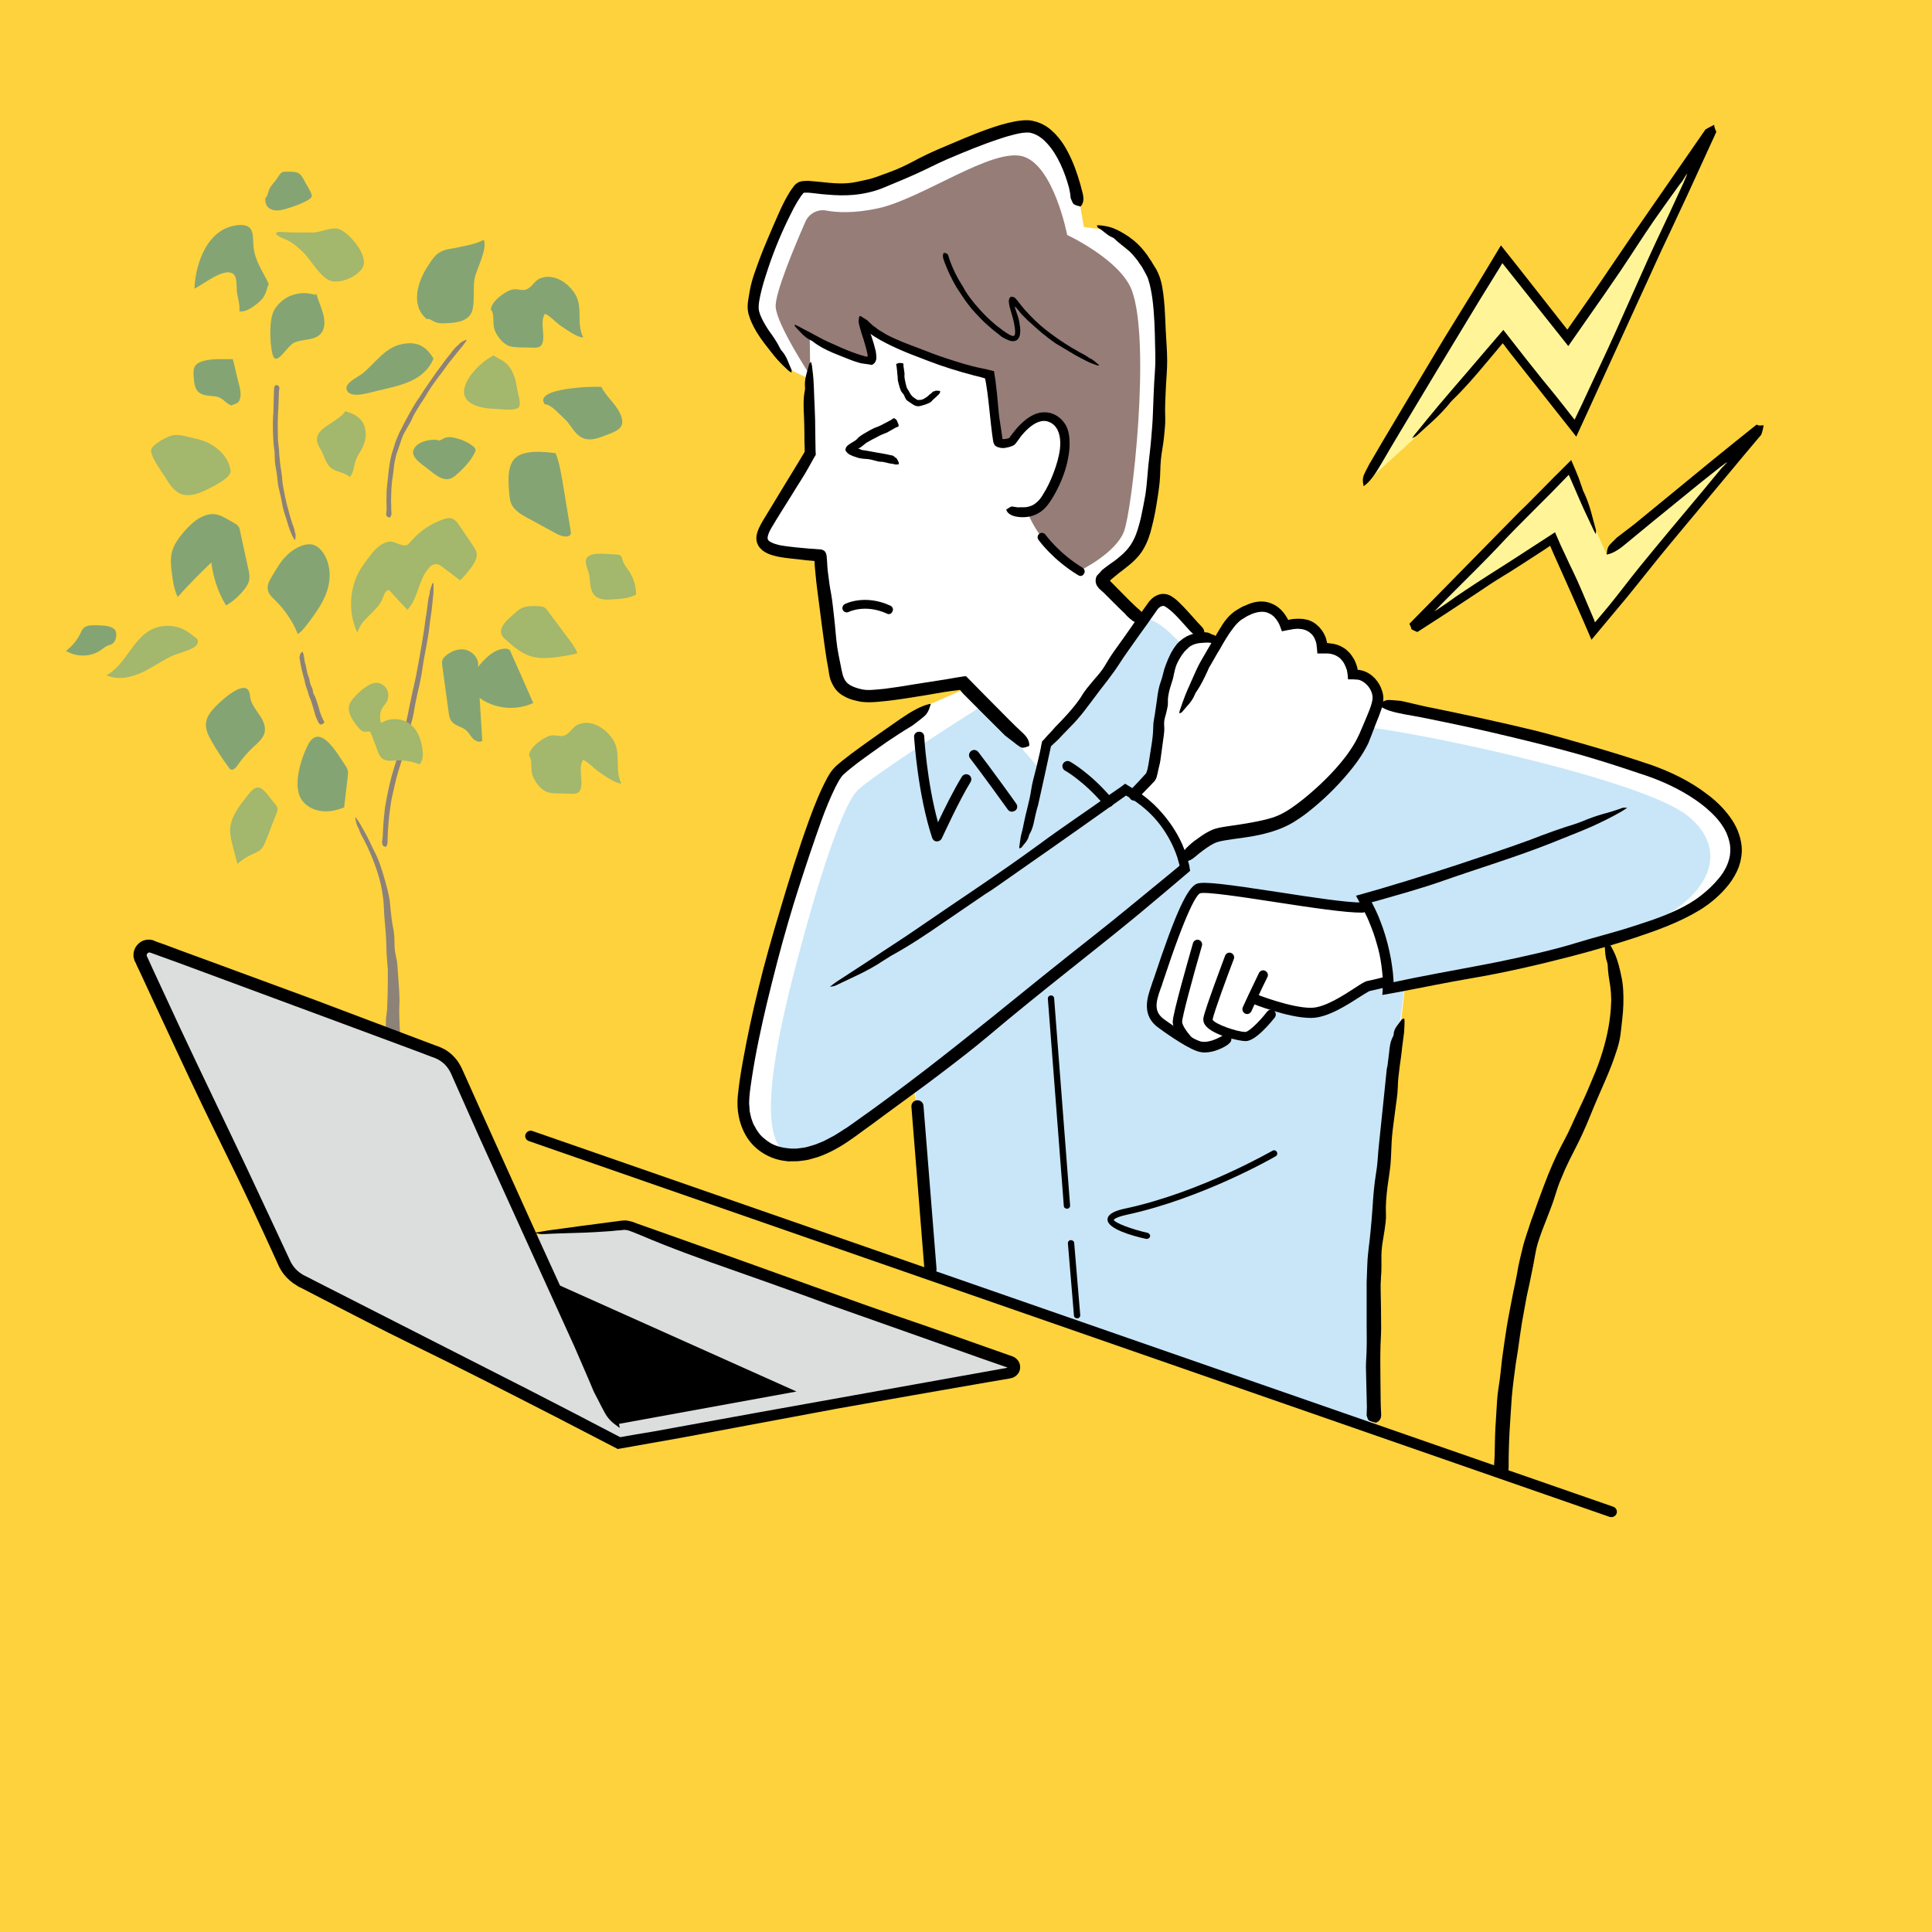 <?xml version="1.0" encoding="utf-8"?>
<!-- Generator: Adobe Illustrator 27.3.1, SVG Export Plug-In . SVG Version: 6.00 Build 0)  -->
<svg version="1.1" id="レイヤー_1" xmlns="http://www.w3.org/2000/svg" xmlns:xlink="http://www.w3.org/1999/xlink" x="0px"
	 y="0px" viewBox="0 0 800 800" style="enable-background:new 0 0 800 800;" xml:space="preserve">
<style type="text/css">
	.st0{fill:#FDD23C;}
	.st1{fill:#8C8278;}
	.st2{fill:#A3B76D;}
	.st3{fill:#85A473;}
	.st4{fill:#FFFFFF;}
	.st5{fill:#DCDDDD;}
	.st6{fill:#967D78;}
	.st7{fill:#C8E6F8;}
	.st8{fill:#FFF598;}
</style>
<rect y="0" class="st0" width="800" height="800"/>
<g>
	<g>
		<g>
			<g>
				<g>
					<g>
						<path class="st1" d="M115.5,162c-0.1,2.1-0.1,4.2-0.2,6.3c0,1-0.2,2.1-0.2,3.1c0,1.2-0.1,2.4-0.1,3.6c0,2.3,0,4.6,0.1,6.8
							c0,1.4,0.3,2.8,0.4,4.1s0.1,2.6,0.3,3.9c0.1,1.2,0.2,2.4,0.4,3.6c0.3,1.9,0.6,3.8,0.7,5.7c0.1,1.3,0.4,2.5,0.6,3.8
							c0.4,2.2,0.9,4.4,1.4,6.5c0.6,1.9,1,3.9,1.6,5.7c0.1,0.2,0.1,0.4,0.2,0.6c0.2,0.7,0.4,1.4,0.7,2c0.3,0.9,0.6,1.7,0.7,2.6
							c0,0.1,0.1,0.3,0.1,0.4c0.4,0.8,0.1,1.6,0.1,2.5c0,0.1-0.2,0.3-0.2,0.4c-0.1-0.1-0.2-0.2-0.3-0.3c-0.3-0.5-0.6-1.1-0.9-1.7
							c-0.3-0.7-0.6-1.5-0.9-2.2c-0.4-1-0.7-2.1-1-3.1s-0.6-2-1-3.1c-0.4-1.2-0.7-2.5-1-3.7c-0.3-1.4-0.5-2.8-0.8-4.1
							c-0.3-1.4-0.7-2.8-1-4.3c-0.2-1.2-0.3-2.3-0.4-3.5c-0.2-1.5-0.4-3-0.7-4.5c-0.2-0.9-0.2-1.8-0.3-2.7c-0.1-1.1,0-2.2-0.1-3.3
							c-0.1-1-0.3-2.1-0.4-3.1c-0.1-1.1-0.1-2.1-0.2-3.2c-0.1-2.1-0.1-4.2-0.1-6.3c0-1.2,0.1-2.4,0.2-3.5c0-1.4,0.1-2.8,0.1-4.2
							c0-1.3,0.1-2.6,0.1-3.8c0-0.7,0.1-1.4,0.1-2.1c0-0.6,0.2-1.1,0.7-1.4c0.1,0,0.1-0.1,0.2-0.1c0.4,0.1,0.8,0.2,1,0.5
							c0.2,0.1,0.2,0.5,0.3,0.8v0.1L115.5,162L115.5,162z"/>
					</g>
				</g>
			</g>
			<g>
				<g>
					<g>
						<path class="st1" d="M159.7,432.5c0-3.3,0-6.5,0.1-9.8c0-1.6,0.4-3.2,0.5-4.8c0.1-1.9,0.1-3.7,0.2-5.6
							c0.1-3.5,0.1-7.1,0.1-10.6c-0.1-2.1-0.4-4.3-0.5-6.4c-0.1-2-0.1-4.1-0.2-6.1c-0.1-1.9-0.2-3.7-0.4-5.6c-0.3-3-0.5-5.9-0.6-8.9
							c-0.1-2-0.4-3.9-0.7-5.8c-0.5-3.3-1.5-6.6-2.6-9.8c-1-2.9-2.2-5.7-3.5-8.5c-0.1-0.3-0.2-0.6-0.4-0.8c-0.5-1-0.9-2-1.5-3
							c-0.7-1.2-1.3-2.5-1.7-3.8c-0.1-0.2-0.2-0.4-0.3-0.5c-0.7-1.2-0.7-2.4-1.1-3.5c0-0.2,0.1-0.4,0.1-0.6c0.1,0.2,0.3,0.3,0.4,0.5
							c0.6,0.8,1.1,1.6,1.6,2.4c0.6,1.1,1.2,2.2,1.8,3.2c1.7,2.9,2.9,6,4.5,9c0.9,1.8,1.6,3.6,2.2,5.5c0.4,1,0.7,2.1,1,3.1
							s0.6,2.1,0.9,3.1c0.6,2.2,1.2,4.4,1.6,6.7c0.3,1.8,0.4,3.6,0.6,5.4c0.3,2.4,0.5,4.7,1,7c0.3,1.3,0.4,2.7,0.5,4.1
							c0.1,1.7,0,3.4,0.2,5s0.6,3.2,0.9,4.8c0.2,1.6,0.3,3.3,0.4,4.9c0.2,3.3,0.5,6.5,0.6,9.8c0.1,1.8-0.1,3.6-0.1,5.5
							c0,2.2,0.1,4.3,0.2,6.5c0.1,2,0.2,3.9,0.3,5.9c0.1,1.1,0.1,2.2,0.3,3.3c0.1,0.9-0.2,1.7-1.9,2.2c-0.2,0.1-0.4,0.2-0.6,0.1
							c-1.1-0.2-2.4-0.2-3.2-0.5c-0.6-0.2-0.6-0.7-0.9-1.1v-0.1L159.7,432.5L159.7,432.5z"/>
					</g>
				</g>
			</g>
			<g>
				<g>
					<g>
						<path class="st1" d="M158.5,346.3c0.1-3.7,0.4-7.3,0.8-10.9c0.2-1.8,0.6-3.5,0.9-5.3c0.4-2,0.8-4.1,1.3-6.1
							c0.9-3.8,2.2-7.6,3.3-11.3c0.7-2.3,1.1-4.6,1.7-6.9c0.5-2.2,1.1-4.3,1.6-6.5c0.5-2,0.9-4,1.3-6.1c0.7-3.2,1.3-6.5,2.1-9.7
							c0.5-2.1,0.9-4.3,1.3-6.4c0.7-3.8,1.4-7.6,2-11.3c0.6-3.4,1.1-6.8,1.5-10.2c0.1-0.3,0.1-0.7,0.2-1c0.2-1.2,0.3-2.4,0.5-3.7
							c0.2-1.6,0.3-3.1,0.8-4.6c0.1-0.2,0.1-0.4,0.1-0.7c0.1-1.5,0.7-2.6,1.1-3.9c0.1-0.2,0.3-0.3,0.4-0.4c0,0.2,0.1,0.4,0.1,0.7
							c0,1.1,0,2.1,0,3.2c-0.1,1.4-0.3,2.7-0.4,4.1c-0.3,3.7-1,7.3-1.4,11c-0.2,2.2-0.7,4.3-1,6.4c-0.4,2.3-0.9,4.7-1.3,7
							c-0.4,2.5-0.7,4.9-1.2,7.4c-0.4,2-0.8,3.9-1.3,5.8c-0.5,2.5-1.1,5.1-1.5,7.7c-0.2,1.5-0.6,3-1,4.4c-0.4,1.8-1,3.6-1.5,5.4
							c-0.4,1.7-0.7,3.5-1.1,5.3c-0.4,1.8-0.9,3.5-1.5,5.3l-1.6,5.1c-0.5,1.7-0.9,3.4-1.3,5.2c-0.4,1.9-0.9,3.9-1.3,5.8
							c-0.4,2.3-0.7,4.7-1,7.1c-0.2,2.1-0.4,4.3-0.5,6.4c-0.1,1.2-0.1,2.4-0.1,3.6c0,1-0.1,1.8-0.7,2.4c-0.1,0.1-0.1,0.2-0.2,0.1
							c-0.4-0.2-0.8-0.3-1.1-0.7c-0.2-0.2-0.2-0.9-0.3-1.3v-0.1L158.5,346.3L158.5,346.3z"/>
					</g>
				</g>
			</g>
			<g>
				<g>
					<g>
						<path class="st1" d="M160.1,211.3c-0.1-2.7-0.1-5.4,0-8.2c0.1-1.3,0.3-2.7,0.4-4c0.2-1.5,0.3-3.1,0.5-4.6s0.4-2.9,0.7-4.4
							s0.7-2.9,1.2-4.3c0.3-0.8,0.5-1.7,0.8-2.6c0.3-0.8,0.7-1.7,1-2.5c0.6-1.6,1.5-3,2.2-4.6c0.7-1.4,1.5-2.7,2.2-4.1
							c1.2-2.2,2.4-4.3,3.8-6.4c1-1.3,1.8-2.8,2.7-4.1c1.6-2.4,3.3-4.7,4.9-7.1c1.5-2.1,3.1-4.1,4.6-6.2c0.2-0.2,0.3-0.4,0.5-0.6
							c0.6-0.7,1.2-1.4,1.7-2.2c0.7-0.9,1.5-1.8,2.4-2.5c0.1-0.1,0.2-0.2,0.4-0.4c0.7-0.9,1.7-1.2,2.6-1.7c0.1-0.1,0.3,0,0.5,0
							c-0.1,0.2-0.1,0.3-0.2,0.5c-0.5,0.6-0.9,1.3-1.4,1.9c-0.6,0.8-1.3,1.5-1.9,2.3c-1.7,2.2-3.5,4.2-5.1,6.5
							c-0.9,1.3-1.9,2.6-2.9,3.9c-1,1.4-2.1,2.8-3.1,4.3s-2,3.1-2.9,4.7c-0.8,1.3-1.7,2.4-2.4,3.7c-1,1.6-2.1,3.3-2.8,5.1
							c-0.4,1-1.1,2-1.6,2.9c-0.6,1.2-1.4,2.4-2,3.6c-0.5,1.2-0.9,2.5-1.3,3.7c-0.4,1.3-0.9,2.5-1.3,3.7c-0.4,1.2-0.6,2.5-0.9,3.7
							c-0.2,1.3-0.4,2.6-0.5,3.9c-0.2,1.5-0.4,2.9-0.6,4.4c-0.2,1.8-0.3,3.5-0.3,5.3c-0.1,1.6-0.1,3.2,0,4.8c0,0.9,0,1.8,0.1,2.7
							c0,0.7-0.1,1.4-0.6,1.8c-0.1,0-0.1,0.1-0.2,0.1c-0.4-0.1-0.8-0.2-1.1-0.5c-0.2-0.2-0.2-0.6-0.3-0.9v-0.1L160.1,211.3
							L160.1,211.3z"/>
					</g>
				</g>
			</g>
			<g>
				<g>
					<g>
						<path class="st1" d="M132,299.4c-0.5-0.9-0.9-1.9-1.3-2.8c-0.2-0.5-0.3-1-0.4-1.5c-0.2-0.6-0.4-1.1-0.5-1.7
							c-0.3-1.1-0.7-2.1-1-3.2c-0.2-0.6-0.5-1.2-0.8-1.9c-0.2-0.6-0.3-1.2-0.5-1.8c-0.2-0.5-0.4-1.1-0.6-1.7
							c-0.3-0.9-0.6-1.8-0.7-2.7c-0.1-0.6-0.3-1.2-0.5-1.8c-0.3-1.1-0.5-2.1-0.8-3.2c-0.2-1-0.4-1.9-0.6-2.9c0-0.1,0-0.2,0-0.3
							c-0.1-0.3-0.1-0.7-0.2-1c-0.1-0.4-0.2-0.9,0.1-1.4c0-0.1,0-0.1,0-0.2c-0.1-0.4,0.4-0.8,0.7-1.2c0-0.1,0.2-0.1,0.4-0.2
							c0,0.1,0.1,0.1,0.1,0.2c0.1,0.3,0.2,0.6,0.3,0.9c0.1,0.4,0.1,0.8,0.2,1.1c0.2,1,0.2,2.1,0.6,3c0.2,0.6,0.2,1.2,0.4,1.8
							c0.1,0.7,0.2,1.3,0.4,2c0.2,0.7,0.5,1.3,0.7,2c0.2,0.5,0.2,1.1,0.3,1.6c0.2,0.7,0.4,1.4,0.8,2c0.2,0.4,0.3,0.8,0.4,1.2
							c0.1,0.5,0.1,1,0.3,1.5s0.5,0.9,0.7,1.3c0.2,0.5,0.3,0.9,0.5,1.4c0.3,0.9,0.6,1.9,0.9,2.8c0.2,0.5,0.3,1.1,0.4,1.6
							c0.2,0.6,0.5,1.2,0.7,1.9c0.2,0.6,0.4,1.1,0.7,1.6c0.1,0.3,0.3,0.6,0.5,0.9c0.1,0.2,0.1,0.5-0.3,0.9l-0.1,0.1
							c-0.3,0.1-0.7,0.3-1,0.3c-0.2,0-0.3-0.1-0.4-0.2l0,0L132,299.4L132,299.4z"/>
					</g>
				</g>
			</g>
		</g>
		<g>
			<g>
				<g>
					<path class="st2" d="M101.9,330.2c-3.1,3.9-6.3,8.1-6.6,13.1c-0.1,2.4,0.5,4.8,1.1,7.1c0.6,2.4,1.3,4.9,1.9,7.3
						c1.8-1.6,3.8-2.9,6-3.9c1.3-0.6,2.7-1.1,3.7-2.1c1.1-1,1.6-2.5,2.2-3.8c1.4-3.7,2.8-7.4,4.3-11.1c0.2-0.6,0.5-1.3,0.4-1.9
						c-0.1-1-0.8-1.8-1.5-2.6c-1.3-1.4-4-5.7-5.9-6.1C105.2,325.5,103.1,328.7,101.9,330.2z"/>
				</g>
			</g>
			<g>
				<g>
					<path class="st2" d="M144.9,291.2c-1.5,3.2,0.9,6.8,3.1,9.6c0.9,1.1,2,2.3,3.4,2.2c0.6,0,1.2-0.3,1.7,0c0.4,0.2,0.5,0.6,0.7,1
						c0.9,2.3,1.7,4.7,2.6,7c0.4,1.1,0.9,2.3,1.8,3c1.6,1.3,3.9,1,6,0.9c3.2-0.2,6.5,0.4,9.5,1.6c1.6-1.6,1.5-4.2,1.2-6.4
						c-0.5-3.5-1.7-7.2-4.3-9.6c-3.3-3.2-8.9-3.6-12.8-1.1c-0.8-2.3-0.5-5,1-7c0.4-0.5,0.9-1,1.2-1.6c0.4-0.6,0.6-1.3,0.7-2
						c0.7-4-3.2-7.3-7-5.6C150.9,284.3,146.1,288.7,144.9,291.2z"/>
				</g>
			</g>
			<g>
				<g>
					<path class="st2" d="M213.4,253.7c0.8-0.7,1.6-1.4,2.5-1.8c2.1-1.1,4.7-1,7.1-0.9c0.9,0.1,1.8,0.1,2.5,0.6
						c0.6,0.4,1,0.9,1.4,1.5c2.8,3.7,5.5,7.4,8.3,11.1c1.5,2,3,4,3.9,6.3c-3.4,0.9-6.9,1.4-10.4,1.8c-2.9,0.3-5.9,0.3-8.7-0.5
						c-4.4-1.3-7.9-4.5-11.3-7.6C204.9,260.5,210.7,256.1,213.4,253.7z"/>
				</g>
			</g>
			<g>
				<g>
					<path class="st2" d="M80.1,268.2c1.2-0.7,2.3-2.1,1.7-3.3c-0.2-0.4-0.6-0.7-1-1c-1.4-1.1-2.9-2.3-4.5-3.1
						c-4.2-2.2-9.6-2.2-13.8,0c-7.8,4.2-10.6,14.6-18.4,18.8c5.3,2.4,11.6,0.6,16.8-2.2c3.3-1.8,6.5-3.9,9.9-5.6
						C73.9,270.4,77.1,269.8,80.1,268.2z"/>
				</g>
			</g>
			<g>
				<g>
					<path class="st2" d="M255,229.6c0.8,0,1.7,0.1,2.2,0.7c0.3,0.4,0.4,0.9,0.5,1.4c0.5,1.9,1.8,3.4,2.9,5c1.8,2.8,2.8,6.2,2.8,9.5
						c-3,1.6-6.5,1.8-9.9,2c-2.5,0.2-5.3,0.2-7.1-1.5c-2.2-2-1.9-5.5-2.4-8.5c-0.5-2.8-3.1-6.5,0.2-8.2
						C246.8,228.7,252.1,229.5,255,229.6z"/>
				</g>
			</g>
			<g>
				<g>
					<path class="st2" d="M183.4,215.1c1.1-0.4,2.2-0.7,3.3-0.5c1.7,0.4,2.8,1.9,3.7,3.3c1.8,2.6,3.5,5.2,5.3,7.8
						c0.7,1.1,1.5,2.2,1.7,3.5c0.2,1.9-0.9,3.8-2,5.4c-1.5,2-3.1,4-4.9,5.7c-2.5-1.9-4.9-3.8-7.4-5.6c-0.7-0.5-1.3-1-2.2-1.1
						c-1.4-0.2-2.6,0.7-3.5,1.8c-4.2,4.9-4.3,12.5-8.7,17.1c-2.6-2.7-5.1-5.4-7.6-8.2c-1.5,0.1-2.1,2-2.6,3.4
						c-2.2,5.6-9.1,8.5-10.5,14.3c-4-8.4-3.4-18.8,1.5-26.7c0.9-1.4,1.9-2.8,2.9-4.1c2.1-2.8,4.4-5.7,7.7-6.7c2.5-0.8,3.8,0.5,6,1.1
						c2.8,0.8,2.9-0.3,5-2.5C174.5,219.5,178.7,216.7,183.4,215.1z"/>
				</g>
			</g>
			<g>
				<g>
					<path class="st2" d="M95.5,195c-1-7.2-7.9-12-14.2-13.3c-3.1-0.6-6.8-2.1-10-1.4c-2.2,0.5-7.6,3.4-8.6,5.6
						c-1.1,2.5,5.1,10.5,6.7,13.3c1.5,2.4,3.7,5,6.4,5.6c3.2,0.8,6.8-0.6,9.5-1.9C87.5,201.8,95.8,197.9,95.5,195z"/>
				</g>
			</g>
			<g>
				<g>
					<path class="st2" d="M143,170.3c-4,5.7-15.7,7.3-10.4,15.5c1.7,2.7,2.1,6.3,4.8,8.2c2.3,1.6,5.2,1.5,7.4,3.5
						c1.8-1.8,1.7-4.9,2.6-7.2c0.7-1.8,1.9-3.3,2.7-5c0.9-2,1.5-3.9,1.3-6.2C151.1,173.7,147.3,171.5,143,170.3z"/>
				</g>
			</g>
			<g>
				<g>
					<path class="st2" d="M204.4,147.2c2.5,1.7,4.3,1.9,6.4,4.6c2,2.5,2.9,6.1,3.3,9.1c0.2,1.5,1.8,6.1,0.8,7.6
						c-1.3,1.9-8.1,0.8-10.2,0.8c-5.2-0.2-14.1-1.7-12.3-8.9C193.6,155.4,199.9,149.3,204.4,147.2z"/>
				</g>
			</g>
			<g>
				<g>
					<path class="st2" d="M219.1,313c-0.3-3.2,6.1-7.9,8.9-8.4c2.4-0.5,4.1,0.8,6.1-0.2c2.1-1,3.1-3.5,5.3-4.4
						c5.8-2.4,12,2,14.8,6.9c3,5.5,0.2,12,3.1,17.5c-2.3,0.2-7.4-3.5-9.3-4.8c-2.2-1.5-4.1-3.8-6.5-5c-2,2.7-0.4,7.5-0.8,10.8
						c-0.5,3.8-2.4,3.3-6.3,3.2c-2.2-0.1-5.2,0.1-7.4-0.5c-2.8-0.8-5.3-4-6.3-6.6C219.4,318.4,220.7,314.8,219.1,313z"/>
				</g>
			</g>
			<g>
				<g>
					<path class="st2" d="M115.4,96c4.7,0.3,9.3,0.3,14,0.3c3.3,0,7.2-2.2,10.4-1.6c4.1,0.8,12.7,10.7,10.6,15.6
						c-1.9,4.3-10.4,7.8-14.4,5.6c-4-2.2-6.9-7.7-10.1-11.1c-2-2-4.5-4.2-7-5.4C118.1,99,111.8,96.8,115.4,96z"/>
				</g>
			</g>
		</g>
		<g>
			<g>
				<g>
					<path class="st3" d="M124.5,330.5c1.6,2.9,4.8,4.8,8.2,5.3c3.3,0.5,6.7-0.2,9.8-1.5c0.5-4.3,1-8.5,1.5-12.8
						c0.1-0.8,0.2-1.6,0-2.4c-0.2-1-0.8-1.8-1.3-2.6c-2.7-3.9-10.2-17.6-15.1-8.2C124.7,313.8,121.3,324.7,124.5,330.5z"/>
				</g>
			</g>
			<g>
				<g>
					<path class="st3" d="M88.1,293.8c-1.4,1.6-2.6,3.5-2.8,5.6c-0.3,2.6,1,5.2,2.3,7.5c2.2,3.8,4.6,7.5,7.2,11
						c0.2,0.3,0.4,0.6,0.7,0.7c1,0.5,2.1-0.6,2.8-1.6c1.9-2.8,4.1-5.3,6.5-7.6c2-1.8,4.2-3.6,4.8-6.2c0.5-2.5-0.7-5.1-2.2-7.2
						c-1.4-2.1-3.1-4.2-3.7-6.7c-0.2-1-0.2-2-0.6-2.9C101,280.9,90,291.5,88.1,293.8z"/>
				</g>
			</g>
			<g>
				<g>
					<path class="st3" d="M191.8,268.9c3.6,0.3,6.9,3.8,6.1,7.3c2.9-3.5,6.4-7.3,11-7.6c0.7,0,1.5,0,2,0.5c0.4,0.3,0.6,0.8,0.7,1.2
						c3.1,6.9,6.2,13.9,9.2,20.8c-7.1,3.3-15.9,2.5-22.2-2.1c0.4,5.9,0.7,11.8,1.1,17.8c-1.3,0.8-3,0-4-1.1s-1.7-2.5-2.8-3.4
						c-1.7-1.4-4.3-1.7-5.7-3.4c-1.1-1.2-1.3-2.9-1.5-4.5c-0.8-5.8-1.6-11.7-2.4-17.5c-0.4-2.9-0.7-3.9,1.8-5.8
						C187,269.7,189.4,268.7,191.8,268.9z"/>
				</g>
			</g>
			<g>
				<g>
					<path class="st3" d="M39.3,258.9c-1.7,0-3.6,0-4.8,1.3c-0.5,0.5-0.8,1.2-1.1,1.9c-1.4,2.9-3.5,5.5-6.1,7.4
						c4.4,2.7,10.4,2.6,14.6-0.4c0.9-0.6,1.7-1.4,2.8-1.8c0.5-0.2,1.1-0.3,1.6-0.6c1.8-0.9,2.4-4.3,1.3-5.9
						C46,258.8,41.6,259,39.3,258.9z"/>
				</g>
			</g>
			<g>
				<g>
					<path class="st3" d="M230.1,187.7c1.7,4.4,2.4,9.2,3.2,13.9c1,6.1,2,12.1,3,18.2c0.1,0.6,0.2,1.2-0.2,1.7
						c-0.3,0.4-0.7,0.5-1.1,0.6c-1.8,0.3-3.7-0.6-5.3-1.5c-3.7-2-7.5-4.1-11.2-6.1c-2.8-1.5-5.8-3.3-6.9-6.2
						c-0.5-1.2-0.6-2.5-0.7-3.8c-0.4-4.4-1.2-12.2,3-15.3C217.7,186.3,225.7,187,230.1,187.7z"/>
				</g>
			</g>
			<g>
				<g>
					<path class="st3" d="M118.9,229.8c-2.7,2.6-4.6,6-6.5,9.2c-0.9,1.6-1.9,3.4-1.5,5.2c0.3,1.8,1.7,3.1,3,4.3c4,4,7.3,8.7,9.4,14
						c1.2-0.6,2-1.7,2.9-2.7c4.9-6.3,10.1-13.1,10.3-21.1c0.2-4.3-1.6-10.1-5.4-12.5C127.3,223.8,121.7,227.1,118.9,229.8z"/>
				</g>
			</g>
			<g>
				<g>
					<path class="st3" d="M97,216.6c0.6,0.3,1.2,0.7,1.6,1.2c0.5,0.6,0.7,1.4,0.8,2.1c1.1,5.2,2.3,10.4,3.4,15.6
						c0.4,1.6,0.7,3.3,0.3,5c-0.3,1.3-1,2.4-1.8,3.4c-2.1,2.7-4.7,5.1-7.7,6.8c-3.3-5.4-5.3-11.5-6.1-17.8
						c-4.8,4.6-9.5,9.3-13.9,14.3c-1.5-3-2-6.4-2.4-9.7c-0.4-2.8-0.7-5.7-0.1-8.5c0.7-3.3,2.8-6.1,4.9-8.6c2.5-2.9,5.4-5.8,9.1-7
						C89.9,211.7,93.1,214.5,97,216.6z"/>
				</g>
			</g>
			<g>
				<g>
					<path class="st3" d="M95.8,167.9c-2.5-0.9-3.3-3.1-6.2-3.7c-1.7-0.3-3.5-0.2-5.2-0.7c-3.2-1-3.8-3.1-4.1-6.4
						c-0.4-3.9-0.5-6.4,3.8-7.6c3.9-1.1,8.2-0.7,12.3-0.8c1,3.5,1.6,7.2,2.6,10.6c0.4,1.5,0.7,3.3,0.6,4.8
						C99.1,167.3,97.9,166.9,95.8,167.9z"/>
				</g>
			</g>
			<g>
				<g>
					<path class="st3" d="M180.8,182.1c-3.1-0.2-8.1,0.8-9.5,4c-1.4,3.1,3.2,6,5.4,7.7c3.5,2.7,7.6,6.8,11.8,3.2
						c2.6-2.2,5.7-5.3,7.4-8.3c1.3-2.3,1.6-2.7-0.5-4.3c-2.4-1.8-6.1-3.1-9-3.4C183.3,180.8,182.6,183.2,180.8,182.1z"/>
				</g>
			</g>
			<g>
				<g>
					<path class="st3" d="M225.6,167.4c2.5-0.1,6.3,4.4,8.1,6c2.2,1.9,3.2,4.4,5.3,6.4c3.5,3.4,7.6,2.1,11.7,0.5
						c5.2-2,8.7-3.2,6.1-9c-1.9-4.2-5.9-7.2-7.8-11.1C246,159.9,220.5,160.6,225.6,167.4z"/>
				</g>
			</g>
			<g>
				<g>
					<path class="st3" d="M179.5,148.5c-4,9.6-14.4,11.2-23.6,13.4c-2.4,0.5-9.5,3-11.8,0.4c-2.8-3.2,4.1-6.1,6.1-7.7
						c5-4.1,9.2-10.6,15.8-12C171.9,141.2,176.2,142.8,179.5,148.5z"/>
				</g>
			</g>
			<g>
				<g>
					<path class="st3" d="M176.8,132.2c-7.1-5.8-3.8-15.9,0.6-22.4c1.4-2.1,2.5-4,4.5-5.2c2.3-1.5,4.8-1.5,7.4-2.1
						c3.7-0.8,7.7-1.4,11-3.2c1.7,3.8-3.1,12.2-3.8,16.2s0.1,8.6-0.8,12.6c-1.1,4.7-6,5.5-10.3,5.7c-1.4,0.1-3.1,0.2-4.5-0.2
						C178.9,133,177.5,131.5,176.8,132.2z"/>
				</g>
			</g>
			<g>
				<g>
					<path class="st3" d="M203.3,128.3c-0.3-3.2,6.1-7.9,8.9-8.4c2.4-0.5,4.1,0.8,6.1-0.2c2.1-1,3.1-3.5,5.3-4.4
						c5.8-2.4,12,2,14.8,6.9c3,5.5,0.2,12,3.1,17.5c-2.3,0.2-7.4-3.5-9.3-4.8c-2.2-1.5-4.1-3.8-6.5-5c-2,2.7-0.4,7.5-0.8,10.8
						c-0.5,3.8-2.4,3.3-6.3,3.2c-2.2-0.1-5.2,0.1-7.4-0.5c-2.8-0.8-5.3-4-6.3-6.6C203.7,133.7,205,130.1,203.3,128.3z"/>
				</g>
			</g>
			<g>
				<g>
					<path class="st3" d="M111.3,117.6c-2.5-5.3-5.6-9.3-6.3-15.2c-0.5-4.8,0.7-9.7-6.2-9.2c-12.6,1-17.8,15.3-18.3,26.3
						c3.2-1.3,12.6-9.3,16.3-5.9c1.4,1.3,1.1,5.3,1.3,7.3c0.3,2.4,1.4,5.6,1,8c3,0.7,7.8-3.2,9.6-5.3
						C110.4,121.4,110.6,118.8,111.3,117.6z"/>
				</g>
			</g>
			<g>
				<g>
					<path class="st3" d="M131.7,122.5c-6.9-2.7-14.4-0.4-18.1,5.8c-2.3,3.9-1.9,13.8-0.8,18.2c1.5,6.2,6-3.6,9.4-4.8
						c4.3-1.6,10.5-0.4,11.9-6.1c1.1-4.6-2-9.7-3.1-13.9C130.5,121.7,129.9,121.7,131.7,122.5z"/>
				</g>
			</g>
			<g>
				<g>
					<path class="st3" d="M109.9,82.1c1.1-1.2,1.1-2.9,1.9-4.3c0.7-1.3,1.9-2.4,2.7-3.6c2.1-3.2,1.8-3.2,5.8-3.1
						c3.9,0.1,4.2,0.9,6.2,4.6c0.6,1.2,2.8,4.4,2.6,5.6c-0.3,2-11.3,5.7-13.5,5.8C111,87.5,109.6,84.7,109.9,82.1z"/>
				</g>
			</g>
		</g>
	</g>
	<g>
		<g>
			<path class="st4" d="M569.5,589.1c0,0-1.4-50.4-1.4-57.6c0-7.2,12.2-110,12.2-110l1.6-14c28.1-5.1,100.9-17.7,124.2-34.9
				c28.5-21.1,6.9-43.9-24.4-54.4c-43.9-14.7-110.9-26.6-110.9-26.6l-72.4-27.9c-6.8-7.2-10.6-12.3-14.4-14.5s-6.5,1.9-6.5,1.9
				l-92.2,40.4c0,0-30.2,19.7-38.3,27.3c-9.7,9.1-35.2,99.3-38.8,135.1c-1.8,17.9,14,32.1,38.3,18.2c5.9-3.4,17.4-11.8,31.6-22.5
				l1.6,8.4l5.4,67.5L569.5,589.1z"/>
		</g>
	</g>
	<g>
		<g>
			<path class="st4" d="M328.4,153.7c0,0-16.8-17.1-17.3-25.8s12.6-41.5,19.9-49.7c3-3.4,18.8,3.7,33.8-2.3
				c21.5-8.6,52.8-24.6,62.2-23.2c16,2.4,20.4,33.2,20.4,33.2l1.4,8.1l5.1,0.7c0,0,14.2,0.4,23.3,17.7c8.5,16.2,1,91.4-4.2,108.3
				c-3.2,10.4-9.3,12.5-16,19c-0.6,0.6-0.5,1.5,0.1,2.1c3.3,2.9,9.9,10.3,16.2,15.4l-48.1,52.5l-26.7-26.6c-8.6,1.3-35.3,7.4-42.4,6
				c-6.4-1.2-10.1-3.7-11-10.2c-1.1-8.3-4.3-27.7-5.5-48.3c0-0.3-0.2-0.5-0.5-0.5c-3.5-0.3-13.6-0.8-17.5-1.9
				c-6.8-1.9-7.1-4.6-4.4-9.4c2.6-4.5,14.3-23.8,18.7-30.4c-0.2-14-0.7-25.1-1-31.6L328.4,153.7z"/>
		</g>
	</g>
	<g>
		<g>
			<path class="st5" d="M419,563.5l-157.5-56c-1.3-0.5-2.6-0.6-4-0.4l-36.1,4.4l-1.2,0.2L189.4,444c-1.5-3.7-4.5-6.7-8.3-8.1
				L63,392.6c-0.6-0.2-1.3-0.3-2-0.1c-1.8,0.5-2.8,2.5-2.1,4.3l58.8,125.7c1.5,3.3,4,6.1,7.2,7.8l131.5,67.6l162-28.7
				c1.4-0.3,2.5-1.5,2.5-2.9C420.9,565.1,420.2,563.9,419,563.5z"/>
		</g>
	</g>
	<g>
		<g>
			<path class="st6" d="M447.1,236.3c-16.6-9.1-21.8-24.6-21.8-24.6s8.4,0.1,13.5-17.2c3.6-12.2,2.3-20.2-5.2-21.8s-13.1,8.3-14,9.2
				s-3.9,2.9-5.7,1.2c-1.8-1.7-4.3-27.8-4.3-27.8s-8.4-2.2-13-3.6c-33.7-10.5-38.4-17-38.4-17s1.3,5.5,2.3,9.5s-0.2,4.9-0.2,4.9
				c-10.7-0.4-25-9.5-25-9.5l0.2,15.9c0,0-13.7-20.8-14.3-28.3c-0.5-5.4,7.8-25.1,12.3-35.4c1.5-3.4,5.1-5.3,8.7-4.6
				c4.4,0.8,11.4,1.2,21.2-0.9c18.3-3.9,47.6-25.4,60.3-21.5c12.7,3.9,18.2,32.5,18.2,32.5s22.1,10.3,26.8,23
				c7.9,21.6,0.2,90.7-3.3,99.8S447.1,236.3,447.1,236.3z"/>
		</g>
	</g>
	<g>
		<g>
			<path class="st7" d="M407.4,291.8c0,0-47.9,30.2-52.9,36.1s-13.4,28.3-24,68.2c-10.6,39.8-16.2,72.8-5.6,81.2
				c10.6,8.4,53.9-28,53.9-28l6.2,78.1l183.3,64.7c0,0,0.6-47,0.9-71.3c0.3-24.3,12.5-112.7,12.5-112.7s69.4-11.8,98.1-24
				c28.6-12.1,36.7-31.8,19.3-46.1c-17.4-14.3-102.7-33-131.4-36.7c-28.6-3.7-58.9-11.5-58.9-11.5s-29-38.3-34.9-32.7
				c-5.9,5.6-26.8,40.2-40.8,51.4l-2,10.6L407.4,291.8z"/>
		</g>
	</g>
	<g>
		<g>
			<polygon class="st8" points="665.2,229.5 730.3,176.2 659.5,261.5 642.8,223 584.7,260.6 649.8,194.6 661.4,220.9 			"/>
		</g>
	</g>
	<g>
		<g>
			<polygon class="st8" points="564.3,201 621.8,104.8 649.2,139.1 709.8,51.8 652.2,176.3 622.3,138.3 585.1,182 			"/>
		</g>
	</g>
	<g>
		<g>
			<path d="M419,336.1c-0.7,0-1.3-0.3-1.7-0.9c-0.1-0.2-11.7-16.2-15.6-21.2c-0.7-0.9-0.6-2.2,0.4-3c0.9-0.7,2.2-0.6,3,0.4
				c4,5.1,15.3,20.7,15.7,21.4c0.7,0.9,0.5,2.3-0.5,2.9C419.9,335.9,419.4,336.1,419,336.1z"/>
		</g>
	</g>
	<g>
		<g>
			<g>
				<path d="M393.5,108.4c1.2,3.2,2.8,6.4,4.6,9.3c0.5,0.7,0.9,1.5,1.3,2.2s0.9,1.5,1.4,2.2c0.5,0.8,1.2,1.6,1.8,2.4
					c0.6,0.8,1.2,1.6,1.9,2.3c2.4,2.9,5.2,5.6,8.1,8c1.8,1.4,3.7,2.9,5.6,3.9c0.4,0.2,0.9,0.4,1.2,0.4c0.4,0,0.5,0,0.6-0.1
					s0.3-0.5,0.3-1c0.1-0.5,0-1,0-1.5c-0.2-1.9-0.6-3.9-1.2-5.8l-0.8-2.8c-0.4-1.4-0.7-3.1-0.5-3.8c0.1-0.4,0.2-0.6,0.4-0.9
					c0.1-0.1,0.3-0.3,0.5-0.3s0.3,0,0.5,0c0.3,0,0.6,0.1,1,0.4c0.2,0.1,0.4,0.4,0.6,0.6s0.4,0.5,0.6,0.7c0.9,1.2,1.8,2.3,2.8,3.5
					c0.3,0.3,0.4,0.5,0.6,0.7l0.6,0.6l1.1,1.2c2.6,2.7,5.4,5.2,8.4,7.4c2.7,2,5.4,3.9,8.3,5.6c0.3,0.2,0.5,0.4,0.8,0.5
					c1,0.6,2.1,1.2,3.1,1.8c1.4,0.7,2.7,1.4,3.9,2.3c0.2,0.1,0.4,0.2,0.6,0.3c1.3,0.6,2.1,1.6,3.2,2.4c0.2,0.1,0.2,0.4,0.3,0.5
					c-0.2,0-0.5-0.1-0.7-0.1c-1-0.3-2-0.7-3-1.1c-1.2-0.5-2.4-1.2-3.6-1.8c-3.3-1.6-6.3-3.7-9.5-5.5c-0.9-0.5-1.8-1.1-2.7-1.8
					c-0.9-0.6-1.7-1.3-2.6-2c-1.9-1.4-3.6-3-5.4-4.6c-0.9-0.9-1.9-1.6-2.7-2.5l-1.3-1.3c-0.4-0.4-0.9-0.9-1.1-1.2
					c-0.4-0.5-0.8-1-1.3-1.6l-0.2-0.2l-0.1-0.1l-0.1-0.2c-0.1-0.1-0.2-0.3-0.4-0.4c-0.1-0.1-0.1,0.1-0.1,0.2s0,0.2,0,0.3
					c0,0.2,0.1,0.4,0.2,0.6l0.1,0.3c0.1,0.3,0.2,0.6,0.3,0.9c0.2,0.6,0.4,1.2,0.6,1.8c0.5,1.4,0.7,3,0.9,4.5c0.1,1,0.1,2-0.1,3.1
					c-0.1,0.5-0.3,1.2-0.9,1.8c-0.5,0.6-1.5,0.8-2.1,0.8c-1.2-0.1-2.1-0.6-3-1c-0.8-0.4-1.7-0.9-2.3-1.5c-1.4-1.1-2.9-2.2-4.2-3.4
					c-1.4-1.2-2.7-2.4-3.9-3.7c-1.3-1.3-2.5-2.6-3.7-4c-1.3-1.6-2.5-3.2-3.6-4.9l-1-1.5l-1-1.5c-0.7-1-1.2-2.1-1.8-3.1
					c-1-1.9-2-3.9-2.8-5.9c-0.5-1.1-0.9-2.3-1.3-3.4c-0.3-0.9-0.4-1.8,0-2.5c0-0.1,0.1-0.2,0.2-0.2c0.4,0.1,0.9,0.1,1.3,0.4
					c0.3,0.2,0.4,0.7,0.6,1.1v0.1C393.1,107.1,393.3,107.7,393.5,108.4L393.5,108.4z"/>
			</g>
		</g>
	</g>
	<g>
		<g>
			<g>
				<path d="M416.2,304.6c-5.8-5.8-11.6-11.5-17.3-17.3l-1-1.1l-0.2-0.3l0,0v-0.1c0-0.1-0.1,0-0.2-0.1h-0.2l-0.7,0.1
					c-2,0.2-4,0.5-5.9,0.8c-4.6,0.8-9.2,1.6-13.8,2.3c-4.4,0.7-8.8,1.3-13.3,1.7c-2.3,0.2-4.5,0.3-7,0c-1.3-0.2-2.3-0.5-3.5-0.8
					c-1.1-0.3-2.3-0.8-3.4-1.4c-1.4-0.7-2.7-1.7-3.7-3s-1.7-2.8-2.2-4.2c-0.2-0.7-0.4-1.5-0.5-2.2l-0.3-2l-0.7-3.9
					c-0.8-5-1.4-10-2.1-15l-1.8-14c-0.3-2.1-0.5-4.2-0.7-6.3l-0.3-3.1l-0.1-1.6v-0.5v-0.1c0-0.1,0-0.2-0.1-0.2l-0.9-0.1
					c-1.6-0.1-3.3-0.3-4.9-0.5c-2.5-0.3-5-0.5-7.6-0.9c-1.3-0.2-2.7-0.5-4-0.9s-2.7-0.9-4.2-2.1c-0.3-0.3-0.6-0.6-0.9-0.9
					c-0.3-0.4-0.6-0.7-0.8-1.2c-0.5-0.9-0.7-1.9-0.7-2.8c0-1.8,0.6-3.1,1.1-4.3c0.3-0.6,0.6-1.1,0.8-1.6l0.8-1.4l1.7-2.8l6.8-11.2
					l6.1-10l2.7-4.5l0,0l0,0l0,0v-0.2v-1.4l-0.1-2.9c0-0.8,0-1.5,0-2.3c0-2.8-0.1-5.6-0.2-8.3c-0.2-3.6-0.3-7.1,0.4-10.5
					c0.1-0.5,0.1-1,0-1.5c-0.2-3.4,1-6.1,1.7-9.1c0.1-0.5,0.6-0.7,0.8-1.1c0.1,0.5,0.3,1,0.4,1.5c0.3,2.4,0.6,4.7,0.7,7.1
					c0.2,3.1,0.2,6.1,0.4,9.2c0.2,4.2,0.3,8.3,0.3,12.5l0.1,6.2l0.1,2c-0.1,0.3-0.4,0.6-0.6,1l-0.4,0.7c-0.5,0.9-1,1.8-1.5,2.7
					c-2.3,4.3-5.1,8.3-7.6,12.5c-2.8,4.5-5.7,9-8.4,13.6c-0.7,1.2-1.2,2.4-1.4,3.4c-0.1,0.5-0.1,0.9,0.1,1.2
					c0.1,0.3,0.3,0.5,0.7,0.8c0.8,0.5,2,1,3.2,1.3c0.6,0.2,1.2,0.3,1.8,0.4c0.6,0.1,1.3,0.2,2,0.3c2.1,0.3,4.3,0.5,6.5,0.7l3.3,0.3
					l1.7,0.1l1.2,0.1c0.5,0,0.9,0.1,1.4,0.1c0.4,0,0.7,0.2,1,0.3s0.6,0.3,0.8,0.6c0.4,0.5,0.6,1.1,0.7,1.9l0.2,2.6l0.1,1.8
					c0.1,1.2,0.2,2.4,0.4,3.6c0.3,2.4,0.6,4.8,1.1,7.3c0.6,3.3,0.9,6.7,1.3,10.1c0.5,4.1,0.7,8.3,1.3,12.4c0.3,2,0.7,3.9,1.1,5.9
					c0.4,1.9,0.8,4.2,1.2,5.6c0.5,1.5,1.1,2.7,2.2,3.5c1,0.9,2.6,1.5,4.3,2c0.8,0.2,1.9,0.5,2.5,0.5c0.3,0.1,0.8,0.1,1.2,0.1
					c0.4,0,0.9,0,1.4,0c1.9-0.1,3.8-0.3,5.8-0.5c3.9-0.5,7.9-1.1,11.9-1.8c4.5-0.7,8.9-1.4,13.4-2.1l4-0.7l2.6-0.4
					c0.6-0.1,1.1-0.2,1.7-0.2l1.3,1.3l6,6.1l10.3,10.4c1.9,1.9,3.9,3.9,5.9,5.7c1.6,1.5,2.7,3.1,2.7,4.9c0,0.2,0,0.5-0.1,0.5
					c-0.9,0.3-1.8,0.8-2.9,0.7c-0.7-0.1-1.7-1-2.5-1.5c-0.1-0.1-0.1-0.1-0.2-0.2L416.2,304.6L416.2,304.6z"/>
			</g>
		</g>
	</g>
	<g>
		<g>
			<g>
				<path d="M465.8,254.1c-1.7-1.6-3.4-3.3-5.1-5l-2.5-2.5l-1.2-1.2l-0.7-0.6l-1.2-1.1c-0.2-0.3-0.4-0.5-0.6-0.8s-0.4-0.5-0.5-0.8
					c-0.2-0.6-0.4-1.2-0.3-1.9c0-0.6,0.2-1.3,0.5-1.8l1.4-1.5c0.2-0.3,0.5-0.5,0.7-0.8l0.6-0.5l0.9-0.7c0.6-0.5,1.3-0.9,1.9-1.4
					c1.3-0.9,2.5-1.7,3.6-2.7c2.6-2.1,4.7-4.4,6.1-7.3c1.4-2.7,2.2-5.8,3-9c0.7-3.2,1.3-6.4,1.9-9.7c0.6-4,0.8-8,1.2-12
					c0.4-3.8,0.9-7.5,1.2-11.3c0.3-3.5,0.6-7,0.7-10.5c0.2-5.6,0.4-11.2,0.8-16.8c0.3-3.7,0.2-7.4,0.1-11.1
					c-0.1-6.5-0.3-13-1.1-19.3c-0.4-2.8-0.9-5.6-1.7-8l-0.3-0.9l-0.4-0.8c-0.2-0.5-0.6-1.1-0.9-1.7l-1-1.8l-1.2-1.7
					c-0.3-0.4-0.5-0.9-0.9-1.3c-1.2-1.5-2.4-3-3.9-4.2c-1.9-1.6-3.8-2.9-5.6-4.7c-0.3-0.2-0.6-0.4-0.9-0.5c-2.2-0.9-3.5-2.7-5.6-3.8
					c-0.3-0.2-0.4-0.7-0.7-1c0.5-0.1,0.9-0.2,1.3-0.1c1.9,0.2,3.8,0.5,5.6,1.2c2.3,0.9,4.4,2.2,6.4,3.5c2.7,1.9,5.1,4.2,7,6.8
					c0.5,0.6,1,1.3,1.4,2s1,1.3,1.3,2l1.3,2.1c0.5,0.7,0.8,1.5,1.2,2.3c1.6,3.6,2,7.5,2.4,11.2c0.4,4.1,0.5,8.2,0.7,12.3
					c0.2,4.3,0.6,8.5,0.6,12.8c0,3.4-0.3,6.8-0.5,10.2c-0.2,4.5-0.5,8.9-0.3,13.4c0.1,2.6-0.3,5.2-0.5,7.8c-0.3,3.2-1,6.3-1.3,9.4
					c-0.3,3-0.2,6.1-0.5,9.2c-0.3,3.1-0.8,6.2-1.3,9.3s-1.1,6.1-1.9,9.2c-0.7,3.1-1.8,6.4-3.5,9.3c-1.9,3.4-5,6-7.7,8.1
					c-1.7,1.3-3.3,2.5-4.8,3.8l-1.2,1c-0.1,0.1-0.1,0.2-0.1,0.4c0,0.1,0.2,0.2,0.3,0.3l0,0l7.3,7.4c1.5,1.4,2.9,2.9,4.5,4.2
					c1.3,1.1,2.1,2.2,2,3.8c0,0.2,0,0.4-0.1,0.5c-0.8,0.4-1.6,1.1-2.5,1.2c-0.6,0.1-1.4-0.6-2.2-0.9c-0.1,0-0.1-0.1-0.2-0.2
					C467.6,256,466.6,255.1,465.8,254.1L465.8,254.1z"/>
			</g>
		</g>
	</g>
	<g>
		<g>
			<g>
				<path d="M442.7,77.9c-0.9-3.4-2.1-6.8-3.6-10s-3.3-6.1-5.5-8.5c-1.1-1.2-2.2-2.2-3.5-3c-0.6-0.4-1.3-0.7-2-1
					c-0.7-0.2-1.5-0.5-2.1-0.5c-1.6-0.1-3.6,0.2-5.6,0.7s-3.9,1-5.9,1.7c-7.5,2.4-14.9,5.5-22.2,8.6c-4.4,1.9-8.7,4.2-13.2,6.2
					c-4.2,1.9-8.4,3.6-12.7,5.4c-4.1,1.8-8.7,2.8-13.1,3.2c-3.5,0.3-7.1,0.2-10.5-0.1c-1.7-0.1-3.4-0.3-5-0.5s-3.3-0.4-4.4-0.3
					c-0.1,0-0.3,0-0.4,0s-0.1,0-0.1,0c-0.1,0-0.1,0-0.2,0.1l-0.7,0.9c-0.3,0.3-0.5,0.6-0.7,1c-0.5,0.7-0.9,1.4-1.4,2.2l-1.3,2.3
					l-1.2,2.4c-3.5,6.9-6.5,14.1-9,21.4c-1.1,3.3-2.2,6.6-3,9.8c-0.8,3.2-1.6,6.7-1.1,8.9c0.2,0.5,0.3,1.1,0.5,1.6
					c0.8,2,2,4.1,3.3,6.1c1.8,2.5,3.6,5,5,7.9c0.2,0.4,0.5,0.8,0.8,1.1c2,2.3,2.6,5,3.8,7.5c0.2,0.4,0,0.9,0,1.3
					c-0.4-0.3-0.8-0.5-1.2-0.8c-1.6-1.5-3.2-3-4.6-4.6c-1.9-2.1-3.5-4.4-5.3-6.6c-2.3-3-4.4-6.3-5.9-10c-0.2-0.5-0.3-1-0.5-1.5
					s-0.3-1-0.4-1.5s-0.2-1.1-0.2-1.6v-1.6c0.1-1,0.2-2,0.4-3c0.2-1,0.3-1.9,0.5-2.9c0.8-4.5,2.5-8.7,4-12.9
					c1.7-4.6,3.7-9.1,5.6-13.6c2.1-4.7,4-9.5,6.8-14c0.3-0.5,0.6-1,1-1.5l1.2-1.6l0.7-0.6c0.3-0.2,0.5-0.3,0.8-0.5
					c0.6-0.3,1.2-0.4,1.7-0.5c1-0.1,1.8-0.1,2.6-0.1c1.6,0.1,3.1,0.3,4.5,0.4c5.3,0.6,10.5,1.1,15.4,0c2.8-0.6,5.6-1.1,8.3-2.1
					c3.4-1.3,7.1-2.5,10.5-4.1c3.3-1.5,6.5-3.4,9.7-4.9c3.3-1.6,6.8-3.1,10.2-4.5c6.8-2.9,13.6-5.8,20.9-8c2-0.6,4.1-1.1,6.3-1.5
					c1.1-0.2,2.2-0.3,3.4-0.4c0.6,0,1.2,0,1.8,0c0.7,0.1,1.4,0.1,1.9,0.3c2.9,0.6,5.5,2,7.5,3.8c2.1,1.8,3.8,3.9,5.2,6.1
					c2.5,4,4.3,8.3,5.7,12.6c0.8,2.4,1.5,4.9,2.1,7.4c0.5,2,0.5,3.8-0.6,5.2c-0.1,0.1-0.3,0.4-0.4,0.3c-0.9-0.3-1.9-0.4-2.7-1
					c-0.5-0.4-0.8-1.5-1.2-2.3c0-0.1,0-0.2-0.1-0.3C443.3,80.8,443,79.3,442.7,77.9L442.7,77.9z"/>
			</g>
		</g>
	</g>
	<g>
		<g>
			<g>
				<path d="M424.9,210c1.4-0.2,2.8-0.7,3.9-1.6c0.6-0.5,1.1-0.9,1.6-1.5s1-1.3,1.4-2c1.8-2.8,3.3-6,4.5-9.2s2.2-6.5,2.6-9.8
					c0.2-1.9,0.2-3.8-0.2-5.6c-0.2-0.9-0.5-1.7-0.9-2.5c-0.4-0.7-0.9-1.4-1.5-1.9c-1.1-1-2.6-1.6-4-1.6c-1.5,0-3,0.6-4.4,1.5
					s-2.7,2.1-3.9,3.4c-0.6,0.7-1.2,1.3-1.7,2.1c-0.3,0.4-0.5,0.7-0.8,1.1l-0.9,1.2c-0.3,0.4-0.8,0.8-1.3,1
					c-1.2,0.5-2.1,0.7-3.3,0.9c-0.6,0-1.1,0.1-1.9-0.1c-0.4-0.1-0.8-0.2-1.1-0.3c-0.3-0.2-0.7-0.4-1-0.6c-0.3-0.4-0.5-0.9-0.7-1.5
					l-0.2-1.3l-0.3-2.1l-0.5-4.2c-0.5-4.4-0.9-8.9-1.5-13.3l-0.5-3.3l-0.3-1.6l-0.1-0.3v-0.2l-0.3-0.1l-1.4-0.4l-2.8-0.7
					c-6.4-1.7-12.7-3.6-18.9-6c-4.1-1.6-8.3-3.1-12.3-4.9c-3.6-1.6-7.1-3.3-10.5-5.5c-1.5-1-1-0.7-1.2-0.8l-0.1-0.1
					c0,0.1,0,0.1,0.1,0.2l0.1,0.1v0.1l0,0l0.2,0.5c0.5,1.7,1.1,3.3,1.5,5.1l0.2,0.7l0.1,0.4l0.1,0.6c0.1,0.8,0.2,1.7,0.2,2.4
					c-0.1,0.8-0.3,1.4-0.7,1.9c-0.2,0.3-0.5,0.5-0.8,0.7c-0.1,0.1-0.3,0.1-0.4,0.2c-0.1,0-0.3,0-0.5-0.1l-4.1-0.6
					c-1-0.3-1.7-0.5-2.6-0.8c-0.7-0.2-1.3-0.5-1.9-0.7c-2.4-0.9-4.7-1.9-7-2.8c-3-1.3-5.8-2.7-8.2-4.6c-0.3-0.3-0.8-0.5-1.2-0.7
					c-2.7-1.4-4.2-3.5-6.1-5.4c-0.3-0.3-0.3-0.7-0.4-1c0.4,0.2,0.8,0.3,1.2,0.5c1.8,1,3.7,2,5.5,2.9c2.4,1.3,4.7,2.6,7.1,3.7
					c3.3,1.5,6.6,3,10,4.3c0.8,0.3,1.7,0.6,2.6,0.9c0.8,0.3,1.9,0.6,2.3,0.7l0.8,0.2c0.3,0.1,0.6,0.2,0.7,0c0.2-0.4,0-1-0.1-1.4
					l-0.3-1.3l-0.4-1.5l-0.9-3.1l-0.7-2.1l-0.7-2.4c-0.2-0.8-0.4-1.5-0.5-2.1s-0.1-1.1,0-1.5c0.1-0.5,0-0.8,0.4-1.3
					c0.3-0.1,0.4,0,0.6,0.1c0.1,0.1,0.3,0.2,0.4,0.3l1.3,0.8c0.3,0.2,0.5,0.3,0.9,0.6l1.1,1.1l0.6,0.5c0.2,0.2,0.4,0.4,0.5,0.5
					l1,0.7c0.3,0.2,0.7,0.5,0.9,0.7l0.7,0.5c1,0.6,2,1.2,3,1.8c4.3,2.3,8.9,4,13.5,5.7c3.7,1.4,7.3,2.9,11.1,4.1
					c4.9,1.6,9.8,3.2,14.9,4.2c0.6,0.1,1.2,0.3,1.9,0.4l3.2,0.8c0.2,1.3,0.4,2.6,0.6,3.9c0.1,0.9,0.2,1.7,0.3,2.6
					c0.5,3.7,0.7,7.4,1.1,11.1c0.4,3.5,1.1,7.1,1.5,10.5l0,0l0,0c0.2,0,0.7,0,1.1,0c0.8-0.1,2-0.6,1.7-0.4l0.6-0.9
					c0.3-0.3,0.5-0.7,0.8-1c1.1-1.5,2.4-3,3.8-4.3s3-2.6,5-3.5c1.9-0.9,4.4-1.3,6.7-0.7c2.3,0.6,4.2,1.9,5.6,3.7
					c1.6,2,2.2,4.4,2.4,6.6c0.2,2.2,0.1,4.4-0.2,6.5c-0.7,5-2.3,9.7-4.5,14.2c-1,2-2.1,4-3.4,5.9s-3,3.8-5.3,4.9
					c-2.5,1.3-5.4,1.6-8.1,1.2c-2.2-0.3-3.9-1.2-4.5-2.6c-0.1-0.1-0.2-0.4-0.1-0.4c0.7-0.4,1.2-0.9,2-1.2c0.5-0.2,1.5,0.2,2.3,0.2
					c0.1,0,0.2,0,0.2,0.1C422.5,210,423.7,210.1,424.9,210L424.9,210z"/>
			</g>
		</g>
	</g>
	<g>
		<g>
			<path d="M447.4,238.5c-0.3,0-0.6-0.1-0.9-0.3c-10.6-6.4-16.3-14.4-16.5-14.7c-0.6-0.8-0.4-1.9,0.4-2.5s1.9-0.4,2.5,0.4
				c0.1,0.1,5.5,7.7,15.4,13.7c0.8,0.5,1.1,1.6,0.6,2.4C448.5,238.2,448,238.5,447.4,238.5z"/>
		</g>
	</g>
	<g>
		<g>
			<g>
				<path d="M371,177c-1.2,0.7-2.5,1.4-3.7,2.1c-0.6,0.3-1.4,0.5-2,0.8c-0.8,0.3-1.5,0.7-2.2,1.1c-1.4,0.7-2.8,1.4-4.1,2.2
					c-0.8,0.5-1.5,1.2-2.2,1.7c-0.9,0.7-0.9,0.5-1.1,0.7c-0.1,0.1-0.2,0.2-0.2,0.3c0,0,0,0,0.1,0c0.5,0.1,0.6-0.1,0.7,0.2
					c0,0,0.1,0,0.2,0.1l0.3,0.1c0.2,0.1,0.4,0.1,0.6,0.1c0.4,0.1,0.9,0.1,1.3,0.2l4.4,0.8l4,0.7c0.1,0,0.3,0.1,0.4,0.1
					c0.5,0.1,0.9,0.2,1.4,0.3c0.6,0.1,1.2,0.2,1.7,0.9c0.1,0.1,0.2,0.1,0.2,0.1c0.6,0.1,0.9,1.2,1.3,1.9c0.1,0.1,0,0.5,0.1,0.7
					c-0.1,0.1-0.2,0.2-0.3,0.2c-0.4,0-0.9,0.1-1.3,0c-0.5-0.1-1-0.3-1.6-0.3c-1.5-0.2-2.8-0.8-4.3-0.8c-0.9,0-1.7-0.3-2.5-0.5
					c-0.9-0.2-1.8-0.5-2.8-0.6s-2-0.1-3-0.3c-0.2,0-0.4-0.1-0.6-0.1c-0.2-0.1-0.5-0.1-0.7-0.2c-0.6-0.2-1.2-0.4-1.8-0.6
					c-0.7-0.3-1.5-0.6-2-1s-0.8-0.7-1.2-1.4v-0.1c0-0.3,0-0.6,0.2-1c0-0.2,0.2-0.3,0.3-0.5c0.1-0.2,0.3-0.3,0.5-0.5
					c0.9-0.8,2.4-1.5,3.2-2.1c0.6-0.4,1-1.1,1.6-1.5c0.6-0.5,1.2-0.8,1.8-1.2c1.2-0.7,2.5-1.5,3.8-2.1c0.7-0.4,1.5-0.6,2.2-0.9
					c0.9-0.4,1.7-0.8,2.6-1.3c0.8-0.4,1.5-0.8,2.3-1.2c0.4-0.2,0.8-0.5,1.2-0.8c0.3-0.2,0.7-0.2,1.4,0.6c0.1,0.1,0.2,0.2,0.2,0.3
					c0.2,0.6,0.6,1.3,0.7,1.8c0.1,0.3-0.1,0.5-0.2,0.7l0,0L371,177L371,177z"/>
			</g>
		</g>
	</g>
	<g>
		<g>
			<path d="M368,254.3c-0.2,0-0.5-0.1-0.7-0.2c-9-4.1-15.7-0.8-15.9-0.7c-0.9,0.4-1.9,0.1-2.4-0.8c-0.4-0.9-0.1-1.9,0.7-2.4
				c0.3-0.2,8.4-4.3,19,0.6c0.9,0.4,1.3,1.5,0.9,2.3C369.3,253.9,368.7,254.3,368,254.3z"/>
		</g>
	</g>
	<g>
		<g>
			<g>
				<path d="M492.8,261.3c-1.6-1.8-3.2-3.5-4.7-5.2c-1.6-1.7-3.2-3.3-4.8-4.4c-0.4-0.3-0.7-0.5-0.9-0.6c-0.2-0.1-0.5-0.2-0.7-0.2
					c-0.5,0-1.2,0.2-1.8,0.8c-0.2,0.2-0.4,0.3-0.5,0.5l-0.1,0.1l-0.1,0.2l-0.3,0.4l-1.2,1.7l-2.3,3.3c-3,4.2-6,8.3-8.9,12.5
					c-1.8,2.5-3.4,5.2-5.2,7.7c-1.7,2.4-3.5,4.7-5.3,7c-1.6,2.2-3.3,4.3-4.9,6.5c-1.3,1.7-2.6,3.5-4,5.1c-1.4,1.7-2.9,3.3-4.4,4.8
					c-1,1-2,2.1-3,3.1l-1.5,1.6c-0.5,0.5-1.1,1-1.6,1.5l-1.4,1.3l0,0c0,0.1,0-0.1-0.1,0.4l-0.8,3.7l-1.6,7.4l-2.9,13.1
					c-0.1,0.4-0.3,0.8-0.4,1.3c-0.4,1.6-0.8,3.1-1.1,4.7c-0.4,2-0.9,4-2,5.8c-0.1,0.2-0.2,0.5-0.3,0.8c-0.4,1.9-1.9,3.2-3,4.7
					c-0.2,0.2-0.6,0.3-0.9,0.4c0-0.3-0.1-0.6,0-0.9c0.2-1.4,0.4-2.7,0.6-4.1c0.4-1.7,0.9-3.4,1.2-5.2c0.9-4.7,2.4-9.3,3.1-14.1
					c0.4-2.8,1.2-5.5,1.9-8.3c0.7-3,1.5-6,2.1-9.1l0.2-1.2l0.2-0.8l0.1-0.5c0-0.1,0-0.2,0.1-0.2l0.2-0.2l0.7-0.7l0.4-0.5l0.8-0.9
					c1.1-1.1,2.2-2.3,3.2-3.5c1.8-1.8,3.6-3.7,5.3-5.6c2.2-2.5,4.4-5.1,6.1-8c1-1.6,2.3-3.2,3.6-4.7c1.5-1.9,3.2-3.6,4.6-5.6
					c1.3-1.9,2.4-4,3.7-5.9c1.3-2,2.7-3.8,4.1-5.8c2.7-3.8,5.4-7.6,8-11.5c0.8-1.1,1.5-2.1,2.3-3.2l1.2-1.7c0.6-0.7,1.2-1.3,1.9-1.8
					c0.8-0.6,1.9-1.1,3-1.3c1.2-0.2,2.4,0,3.4,0.4c1.1,0.5,1.7,1,2.4,1.5c0.7,0.5,1.3,1.1,1.9,1.7c2.2,2.1,4,4.2,5.9,6.3
					c1.1,1.2,2.1,2.4,3.2,3.5c0.9,0.9,1.4,1.9,1.1,3.2c0,0.1-0.1,0.3-0.2,0.4c-0.7,0.3-1.4,0.8-2.2,0.8c-0.5,0-1.1-0.5-1.6-0.8
					l-0.1-0.1L492.8,261.3L492.8,261.3z"/>
			</g>
		</g>
	</g>
	<g>
		<g>
			<path class="st4" d="M560.5,278.8c0,0-0.4-11.8-12.6-10.9c0,0-0.8-13.3-15.2-9.7c0,0-4.7-14.6-20.2-4.2c-2.9,2-6.1,6.6-8.8,11.2
				c-3.4-0.5-10.3-0.9-14.1,3.8c-10.2,12.7-10.9,51.1-12.6,53c-5.9,6.6-6.9,7.2-6.9,7.2s14,9.1,20.1,26.7c0,0,8.2-7.6,13.1-9.5
				c4.9-2,19.4-1.7,29.7-7.6c8.5-4.9,24.9-19.8,31.8-33.3c0,0,5.3-10.7,5.9-15.5C571.2,285,566.6,278.6,560.5,278.8z"/>
		</g>
	</g>
	<g>
		<g>
			<path class="st4" d="M564.2,375.9c-13.4,0.2-62.5-9.8-67.8-7.9s-15.8,35.8-17.7,41c-1.8,5.1-3.5,10.9,2.5,15.1
				c0,0,9.9,7.3,15,9.2s11.8-2.8,11.8-2.8s1.4-0.7,3.2-2.2c1.9,0.5,3.6,0.8,4.6,0.8c3.5,0,10.5-9.2,10.5-9.2l2.5-3.1
				c4.7,1.4,10.2,2.7,14.4,2.6c8.8-0.2,21.2-10.6,23.5-11.1s7.3-1.7,7.3-1.7C573.9,387.8,564.2,375.9,564.2,375.9z"/>
		</g>
	</g>
	<g>
		<g>
			<path d="M385.3,528.1c-1.3,0-2.4-1-2.5-2.3l-5.4-67.5c-0.1-1.4,0.9-2.6,2.3-2.7s2.6,0.9,2.7,2.3l5.4,67.5
				c0.1,1.4-0.9,2.6-2.3,2.7C385.4,528.1,385.4,528.1,385.3,528.1z"/>
		</g>
	</g>
	<g>
		<g>
			<g>
				<path d="M566,582.6c-0.1-5.5-0.3-10.9-0.4-16.4c0-2.7,0.3-5.4,0.3-8.1c0.1-3.1,0-6.2,0-9.3c0-5.9,0-11.8,0-17.8
					c0.1-1.8,0.1-3.7,0.2-5.5c0.1-1.8,0.1-3.6,0.3-5.4c0.3-3.4,0.8-6.7,1.1-10.1c0.3-3.1,0.6-6.3,0.8-9.4c0.3-5,0.7-10,1.5-14.9
					c0.6-3.3,0.7-6.6,1-9.9l1.8-17.3l1.6-15.5c0-0.5,0.2-1,0.3-1.5c0.2-1.9,0.5-3.7,0.7-5.6c0.2-2.4,0.5-4.7,1.7-6.9
					c0.2-0.3,0.2-0.7,0.2-1c0.2-2.3,2-3.9,3.2-5.7c0.2-0.3,0.7-0.4,1.1-0.6c0.1,0.3,0.2,0.7,0.2,1c0,1.6-0.1,3.2-0.2,4.8
					c-0.2,2-0.6,4.1-0.8,6.1c-0.5,5.5-1.7,11-1.8,16.6c-0.1,3.3-0.7,6.5-1.1,9.8c-0.4,3.6-1,7.1-1.3,10.7c-0.3,3.7-0.3,7.5-0.6,11.3
					c-0.3,3-0.8,6-1.2,8.9c-0.5,3.9-0.9,7.8-0.7,11.8c0.1,2.3-0.3,4.6-0.6,6.8c-0.4,2.8-1,5.5-1.2,8.3c-0.2,2.7,0,5.4-0.1,8.1
					c0,1.3-0.2,2.7-0.2,4l-0.1,1.8v2c0.1,5.4,0.2,10.8,0.2,16.3c0,3-0.3,6.1-0.3,9.1c-0.1,3.6,0,7.2,0,10.9l0.1,9.8
					c0,1.8,0.1,3.7,0.2,5.5c0.1,1.5-0.2,2.8-1.7,3.6c-0.2,0.1-0.4,0.2-0.5,0.2c-1-0.3-2.1-0.4-2.9-1c-0.5-0.3-0.6-1.3-0.9-1.9
					c0-0.1,0-0.1,0-0.2L566,582.6L566,582.6z"/>
			</g>
		</g>
	</g>
	<g>
		<g>
			<path d="M441.8,500.5c-0.7,0-1.3-0.5-1.3-1.2l-6.6-85.7c-0.1-0.7,0.5-1.4,1.2-1.4c0.7-0.1,1.4,0.5,1.4,1.2l6.6,85.7
				c0.1,0.7-0.5,1.4-1.2,1.4C441.8,500.5,441.8,500.5,441.8,500.5z"/>
		</g>
	</g>
	<g>
		<g>
			<path d="M667.2,628.2c-0.2,0-0.5,0-0.7-0.1L219,472.5c-1.2-0.4-1.8-1.7-1.4-2.8c0.4-1.1,1.7-1.8,2.8-1.4L668,623.9
				c1.2,0.4,1.8,1.7,1.4,2.8C669,627.7,668.2,628.2,667.2,628.2z"/>
		</g>
	</g>
	<g>
		<g>
			<g>
				<path d="M618.9,602.9c0.1-3.8,0.1-7.6,0.3-11.4l0.7-11.4c0.2-3.7,1-7.4,1.4-11.2l0.7-6.4c0.3-2.1,0.6-4.3,0.9-6.4
					c0.6-4.1,1.2-8.1,2-12.2c0.8-4,1.5-8.1,2.4-12.1c0.5-2.4,1-4.9,1.4-7.4c0.5-2.4,1.1-4.9,1.7-7.3c0.5-2.3,1.3-4.6,2-6.8
					c0.8-2.2,1.4-4.5,2.3-6.7l2.2-6.2l2.3-6.2c2.4-6.5,5.2-12.9,8.5-19c2.2-4,3.9-8.3,5.9-12.4c1.7-3.6,3.4-7.2,4.9-10.9l2.3-5.5
					c0.7-1.8,1.4-3.6,2-5.5c2.2-6.6,3.7-13.3,4.2-20.1c0-0.7,0.1-1.3,0.1-2c0.1-1.2,0.1-2.4,0-3.6c0-1.2-0.2-2.4-0.3-3.6
					c-0.5-3.1-1-6-1.1-9.1c0-0.4-0.2-0.9-0.3-1.3c-1-2.8-0.6-5.5-1.2-8.4c-0.1-0.4,0.3-0.9,0.4-1.4c0.3,0.4,0.7,0.7,1,1.1
					c1.3,1.9,2.4,3.9,3.3,6c1.1,2.7,1.8,5.6,2.4,8.5c0.9,3.9,1,7.9,0.9,11.9s-0.7,7.9-1.1,11.8c-0.5,4.6-2.2,9-3.8,13.4
					c-0.9,2.4-1.9,4.7-2.9,7l-3,6.9c-2.1,4.8-3.9,9.7-6.1,14.4c-1.7,3.8-3.7,7.4-5.5,11.1c-1.2,2.4-2.3,4.9-3.3,7.4
					c-1.1,2.5-1.9,5-2.7,7.6c-0.9,3-2.1,5.9-3.2,8.8c-1.4,3.5-2.8,7.1-3.9,10.7c-1,3.5-1.4,7.2-2.2,10.8c-0.7,3.6-1.5,7.3-2.3,10.9
					c-0.7,3.6-1.3,7.3-2,11c-0.6,3.7-1.1,7.4-1.6,11c-0.7,4.1-1.3,8.2-1.8,12.4c-0.3,2.5-0.6,4.9-0.8,7.4l-0.5,7.5
					c-0.3,4.5-0.6,9-0.7,13.5c-0.1,2.5-0.1,5.1-0.1,7.6c0,2.1-0.4,3.8-1.9,4.9c-0.2,0.1-0.4,0.3-0.5,0.3c-1-0.4-2.1-0.7-2.9-1.5
					c-0.5-0.5-0.5-1.8-0.8-2.7c0-0.1,0-0.2,0-0.3L618.9,602.9L618.9,602.9z"/>
			</g>
		</g>
	</g>
	<g>
		<g>
			<path d="M458.9,334.3c-0.6,0-1.2-0.3-1.6-0.8c-8.3-9.9-16.2-14.4-16.3-14.4c-1-0.6-1.4-1.9-0.8-2.9s1.9-1.4,2.9-0.8
				c0.4,0.2,8.7,4.9,17.5,15.4c0.7,0.9,0.6,2.2-0.3,3C459.8,334.1,459.3,334.3,458.9,334.3z"/>
		</g>
	</g>
	<g>
		<g>
			<path d="M388,348.4h-0.1c-0.9,0-1.6-0.6-1.9-1.4c-6-18.2-7.4-40.8-7.5-41.8c-0.1-1.2,0.8-2.2,2-2.2c1.2-0.1,2.2,0.8,2.2,2
				c0,0.2,1.1,18.8,5.7,35.5c2.5-5.3,6.6-13.6,9.9-18.9c0.6-1,1.9-1.3,2.9-0.7c1,0.6,1.3,1.9,0.7,2.9c-4.9,7.9-11.9,23.4-12,23.5
				C389.6,347.9,388.8,348.4,388,348.4z"/>
		</g>
	</g>
	<g>
		<g>
			<g>
				<path d="M237.9,557.7c-13.2-29.1-26.5-58.3-39.7-87.4c-3.2-7.2-6.4-14.4-9.6-21.6l-1.2-2.7c-0.4-0.9-0.7-1.7-1.1-2.4
					c-0.8-1.4-1.8-2.7-3.1-3.7c-0.6-0.5-1.3-0.9-2-1.3c-0.4-0.2-0.7-0.3-1.1-0.5l-1.4-0.5l-5.5-2.1c-17-6.3-34.1-12.7-51.2-19
					l-48.6-18l-6.1-2.2l-3-1.1c-1-0.3-2.3-0.9-2.4-0.8c-0.8,0-1.5,0.9-1,1.7l2.7,5.9l10.9,23.5c8.9,19,18.1,37.9,27.1,56.9
					c4.2,9,8.4,17.9,12.6,26.9l6.2,13.3c1,1.9,2.4,3.5,4.2,4.7c0.4,0.3,0.9,0.6,1.3,0.8l1.6,0.8l3.3,1.7c16.4,8.3,32.7,16.7,49.1,25
					c13,6.6,26,13.2,38.9,19.8c6.5,3.3,12.9,6.7,19.4,10c6.2,3.2,12.4,6.5,18.6,9.7l0,0c4.5-0.8,9-1.6,13.5-2.3
					c4.8-0.9,9.5-1.7,14.3-2.6c9.5-1.7,19.1-3.5,28.6-5.2c33.5-6,67-12,100.4-18l2.8-0.5l0.5-0.1c0,0,0,0,0.1,0
					c0.1-0.1,0.1-0.2,0-0.2l-9.5-3.3l-21.5-7.6l-43-15.2c-2.8-1-5.6-2.1-8.4-3.1c-10.3-3.7-20.6-7.4-30.9-11
					c-13.2-4.6-26.2-9.3-38.6-14.6c-0.9-0.4-1.8-0.7-2.7-1.1c-0.9-0.3-2-0.8-2.6-0.9s-1.2-0.2-1.8-0.1c-0.8,0.1-1.6,0.2-2.3,0.2
					c-1.6,0.2-3.1,0.3-4.6,0.4c-3,0.2-6,0.4-8.8,0.5c-5.7,0.2-11.2,0.3-17,0.6c-1.8,0.1-2.7-0.3-4.1-0.5c1.9-0.3,3.8-0.7,5.8-1
					c9.2-1.3,18.5-2.5,27.7-3.7l2.2-0.3c0.8-0.1,1.8-0.2,2.6-0.1c0.9,0.1,1.9,0.4,2.6,0.6l2.1,0.8l8.5,3c5.7,2,11.3,4,16.9,6
					c30.8,10.8,61.2,22.2,92.2,32.7c9,3.1,18.1,6.3,27.1,9.5l6.8,2.4l3.7,1.3c1.7,0.7,2.9,2.3,3,4c0.2,1.7-0.7,3.5-2.3,4.4
					c-0.7,0.5-1.7,0.6-2.5,0.8l-1.8,0.3l-7.1,1.2c-20.7,3.6-41.4,7.2-62.1,10.9c-21.6,4-43.2,8.1-64.8,12.1
					c-8.7,1.5-17.3,3.1-26,4.6c-8.2-4.3-16.5-8.5-24.7-12.8c-20.5-10.5-40.9-21-61.5-31c-11.9-5.8-23.9-12.1-35.8-18.2l-5.4-2.8
					l-2.7-1.4l-1.4-0.7c-0.5-0.2-0.9-0.4-1.4-0.8c-2.1-1.2-3.9-2.8-5.4-4.7c-0.7-0.9-1.4-2-1.9-3c-0.5-1.1-0.9-2-1.3-2.9
					c-3.4-7.4-6.8-14.9-10.3-22.3c-6.7-14.3-13.8-28.3-20.6-42.5c-6.9-14.4-13.6-29-20.4-43.5l-5-10.8l-1.3-2.7l-0.6-1.4l-0.2-0.3
					l-0.1-0.2l-0.1-0.3c-0.2-0.5-0.3-1-0.4-1.5c-0.2-2,0.5-4,2-5.4c1.4-1.4,3.5-2,5.5-1.6c0.2,0,0.5,0.1,0.7,0.2
					c0.3,0.1,0.4,0.2,0.5,0.2l0.7,0.3l1.4,0.5l2.8,1l5.6,2.1l11.2,4.1c14.9,5.5,29.8,11,44.8,16.5c16.6,6.3,33.2,12.5,49.8,18.8
					c0.6,0.2,1.2,0.4,1.9,0.7c0.7,0.3,1.4,0.7,2.1,1c1.3,0.8,2.6,1.8,3.6,2.9c1.1,1.1,2,2.4,2.7,3.7c0.8,1.4,1.2,2.6,1.8,3.8
					l6.5,14.5l13.1,29c7.9,17.5,15.8,35,23.8,52.4c4.5,9.8,9,19.6,13.4,29.3c3.7,8,6.4,14.8,7.2,19.8c0.1,0.5,0.3,1.4,0.1,1.2
					c-1.6-1.3-3-1.9-5-4.5c-1.3-1.7-3.5-6.5-5.4-10c-0.2-0.3-0.3-0.7-0.5-1.1C243.2,569.8,240.5,563.8,237.9,557.7
					C237.8,557.7,237.8,557.7,237.9,557.7z"/>
			</g>
		</g>
	</g>
	<g>
		<g>
			<polygon points="255.7,589.7 329.8,576.2 231.6,532.2 			"/>
		</g>
	</g>
	<g>
		<g>
			<g>
				<path d="M374.1,151.5c0.1,0.9,0.3,1.9,0.4,2.8c0.1,0.5,0,1,0,1.4c0,0.5,0.1,1.1,0.2,1.6c0.2,1,0.4,2,0.7,3
					c0.2,0.6,0.6,1.1,0.9,1.6s0.5,1,0.8,1.4s0.6,0.8,1,1.1c0.6,0.5,1.1,0.7,1.6,1.1c0.3,0.2,0.8,0.1,1.2,0.1c0.7,0,1.5-0.3,2.2-0.8
					c0.7-0.4,1.3-0.9,1.9-1.5c0.1-0.1,0.1-0.1,0.2-0.1c0.2-0.2,0.5-0.4,0.7-0.6c0.2-0.3,0.5-0.6,1.1-0.6c0.1,0,0.1,0,0.2-0.1
					c0.2-0.3,1,0,1.6-0.1c0.1,0,0.3,0.1,0.5,0.2c0,0.1,0,0.2,0,0.3c-0.1,0.3-0.2,0.6-0.4,0.8c-0.2,0.3-0.5,0.5-0.8,0.8
					c-0.7,0.8-1.6,1.3-2.3,2.2c-0.4,0.5-1,0.7-1.6,1s-1.3,0.5-2,0.7s-1.6,0.5-2.4,0.4c-0.7-0.1-1.3-0.4-1.9-0.8
					c-0.7-0.4-1.4-1-2.1-1.4c-0.4-0.3-0.7-0.7-0.9-1.1c-0.3-0.5-0.4-1.1-0.7-1.5c-0.3-0.5-0.7-0.8-1-1.3s-0.4-1-0.6-1.5
					c-0.3-1-0.6-2-0.8-3c-0.1-0.6-0.1-1.1-0.1-1.7c-0.1-0.7-0.2-1.3-0.2-2c-0.1-0.6-0.1-1.2-0.2-1.8c0-0.3-0.1-0.7-0.2-1
					s0.1-0.5,0.8-0.7c0.1,0,0.2-0.1,0.3-0.1c0.5,0,1.1,0,1.5,0.1c0.3,0,0.3,0.2,0.4,0.3l0,0L374.1,151.5L374.1,151.5z"/>
			</g>
		</g>
	</g>
	<g>
		<g>
			<path d="M446,545.9c-0.7,0-1.3-0.5-1.3-1.2l-2.5-29.8c-0.1-0.7,0.5-1.4,1.2-1.4s1.4,0.5,1.4,1.2l2.5,29.8
				c0.1,0.7-0.5,1.4-1.2,1.4C446.1,545.9,446.1,545.9,446,545.9z"/>
		</g>
	</g>
	<g>
		<g>
			<path d="M474.9,513c-0.1,0-0.2,0-0.3,0c-6-1.3-16-4.2-16-8c0-2.6,4-3.9,7.5-4.6c31.1-6.7,60.5-23.8,60.8-23.9
				c0.6-0.4,1.4-0.2,1.8,0.5c0.4,0.6,0.2,1.4-0.5,1.8c-0.3,0.2-30.1,17.4-61.6,24.2c-5,1.1-5.4,2.1-5.4,2.1c0.3,1.2,7,3.8,14,5.4
				c0.7,0.2,1.2,0.9,1,1.6C476,512.6,475.5,513,474.9,513z"/>
		</g>
	</g>
	<g>
		<g>
			<g>
				<path d="M468.8,326.4c1.9-1.9,3.7-3.9,5.5-5.9l0.1-0.1l0,0c0.1,0,0.1,0.1,0.3-0.5c0.2-0.5,0.4-1.1,0.5-1.6
					c0.3-1.5,0.6-3,0.8-4.6c0.4-2.9,1-5.9,1.3-8.8c0.2-1.8,0.2-3.6,0.3-5.4c0.2-1.7,0.6-3.4,0.8-5.1c0.2-1.6,0.5-3.2,0.7-4.8
					c0.3-2.5,0.7-5.1,1.6-7.5c0.6-1.6,0.9-3.3,1.4-5c1-2.9,2.1-5.8,3.9-8.6c0.5-0.6,0.8-1.2,1.4-1.9l0.9-0.9c0.3-0.3,0.6-0.5,1-0.8
					c0.6-0.6,1.4-0.9,2.1-1.4c0.7-0.3,1.5-0.7,2.2-0.9c0.3-0.1,0.6-0.1,0.9-0.2c0.5-0.1,1.1-0.2,1.6-0.3c0.5-0.1,1.1-0.1,1.6-0.2
					c1.4-0.2,2.7-0.1,3.9,0.7c0.2,0.1,0.4,0.1,0.5,0.2c1.3,0.1,2,1.5,2.8,2.5c0.1,0.2,0.1,0.6,0.1,0.9c-0.2,0.1-0.4,0.2-0.5,0.2
					c-0.8,0-1.5,0-2.3-0.1c-1-0.1-1.9-0.3-2.9-0.2c-1.3,0.1-2.6,0.1-3.8,0.4c-1.2,0.3-2.4,0.8-3.3,1.6c-0.2,0.3-0.5,0.5-0.7,0.7
					c-0.3,0.2-0.5,0.5-0.7,0.7c-0.3,0.2-0.5,0.5-0.7,0.8s-0.5,0.6-0.7,0.9c-0.9,1.4-1.8,2.9-2.4,4.5c-0.6,1.7-0.9,3.6-1.3,5.3
					c-0.4,1.4-0.9,2.8-1.3,4.2c-0.5,1.9-0.9,3.8-0.8,5.8c0.1,1.1-0.3,2.2-0.5,3.4c-0.3,1.4-0.8,2.7-1,4.1c-0.2,1.3,0.1,2.7,0,4.1
					s-0.3,2.7-0.5,4.1c-0.4,2.7-0.7,5.4-1.1,8.1c-0.2,1.5-0.7,3-1,4.6c-0.1,0.5-0.2,1.1-0.4,1.7l-0.1,0.5c-0.1,0.2-0.2,0.4-0.2,0.6
					c-0.1,0.2-0.2,0.4-0.3,0.6c-0.1,0.1-0.1,0.2-0.2,0.3l-0.2,0.3l-1.8,1.9l-3.5,3.6c-0.7,0.7-1.3,1.3-1.9,2.1
					c-0.5,0.6-1.2,0.8-2.4,0.2c-0.1-0.1-0.3-0.2-0.4-0.3c-0.4-0.7-1-1.5-1.2-2.2c-0.2-0.4,0.1-0.8,0.2-1.1c0,0,0,0,0.1-0.1
					L468.8,326.4L468.8,326.4z"/>
			</g>
		</g>
	</g>
	<g>
		<g>
			<g>
				<path d="M495.6,347.5c1.6-1.2,3.3-2.4,5.3-3.4c0.5-0.2,1-0.5,1.6-0.7l0.9-0.3l0.8-0.2c1.1-0.3,2.1-0.4,3.1-0.6
					c4-0.6,7.7-1.1,11.4-1.8c3.6-0.7,7.2-1.4,10.5-2.8c3.7-1.6,7.2-4.2,10.6-6.9c6.4-5.2,12.4-11,17.4-17.5c1.5-2,2.9-4.1,4.1-6.2
					c0.6-1.1,1.1-2.2,1.6-3.2l1.5-3.5c0.9-2.2,1.9-4.4,2.7-6.5c0.4-1.1,0.8-2.2,1-3.2c0.3-1.1,0.3-1.8,0.2-2.7
					c-0.3-1.7-1.2-3.4-2.5-4.6c-0.6-0.6-1.4-1.2-2.1-1.5c-0.4-0.2-0.8-0.4-1.2-0.4l-0.3-0.1c-0.1,0-0.1,0-0.2,0h-0.3l-1.3-0.1h-2.2
					l-0.2-2.2l-0.2-1.1c0-0.1,0-0.2,0-0.3c0-0.1-0.1-0.3-0.1-0.3l-0.1-0.2c-0.2-0.6-0.4-1.2-0.7-1.8c-0.5-1.2-1.3-2.1-2.1-2.9
					c-0.9-0.7-1.9-1.3-3.1-1.6l-0.4-0.1l-0.5-0.1l-1-0.1h-4.3c-0.1-0.8-0.1-1.5-0.2-2.3c-0.1-0.6-0.1-1.1-0.2-1.7l-0.2-0.8
					c-0.2-0.5-0.3-0.9-0.5-1.3c-0.4-0.9-0.9-1.6-1.6-2.2c-1.3-1.2-2.9-1.8-4.8-1.9c-0.7-0.1-1.6,0-2.4,0.1h-0.2l-0.3,0.1l-0.6,0.1
					l-1.2,0.2l-2.5,0.5l-0.8-2.2c-0.1-0.4-0.3-0.6-0.4-0.9l-0.2-0.4l-0.1-0.2l-0.1-0.1c-0.3-0.6-0.7-1.1-1.1-1.6
					c-0.8-1-1.8-1.7-2.8-2.1c-2-1-4.6-0.6-7.1,0.4c-0.7,0.4-1.5,0.6-2.2,1.1l-2.1,1.3c-1.1,0.8-2.2,2-3.2,3.3
					c-2.1,2.7-3.9,5.8-5.7,9c-0.3,0.6-0.8,1.2-1.1,1.8l-2,3.5c-0.3,0.6-0.7,1.2-1,1.7s-0.6,1.1-0.8,1.7c-1.4,3-2.8,6-4.7,8.7
					c-0.3,0.4-0.5,0.8-0.7,1.3c-1.2,3-3.4,4.8-5.2,7.1c-0.3,0.4-0.8,0.4-1.2,0.6c0.1-0.5,0.1-1,0.3-1.4c0.7-2.2,1.5-4.3,2.3-6.4
					c1.1-2.7,2.4-5.4,3.5-8c0.8-1.8,1.6-3.6,2.6-5.4l3-5.2c2-3.4,4-6.9,6.2-10.4c1.3-2,2.9-3.9,5.1-5.5c1.1-0.7,2.1-1.3,3.2-1.9
					l1.7-0.7l0.9-0.4l0.9-0.3c2.6-0.9,5.7-1.1,8.5,0.1c2.8,1.1,4.9,3.3,6.3,5.7c0.3,0.5,0.5,0.8,0.6,1.1c0.2,0,0.6-0.1,0.9-0.2
					l0.5-0.1c0.2,0,0.6-0.1,0.9-0.1c0.6,0,1.3-0.1,1.9-0.1l2,0.1c0.7,0.1,1.3,0.3,2,0.4c0.6,0.2,1.3,0.5,1.9,0.8
					c0.6,0.4,1.2,0.7,1.7,1.2s1.1,0.9,1.5,1.5c1,1.1,1.7,2.4,2.2,3.7c0.1,0.3,0.3,0.7,0.3,1l0.1,0.5l0.1,0.2c0-0.1,0,0,0,0
					c0,0.2,0.1,0.4,0.1,0.6c0.1,0.1,0.2,0,0.4,0.1c0.2,0,0.1,0,0.8,0.1l1.5,0.2c0.5,0.1,1,0.3,1.5,0.4c1.3,0.4,2.5,1.1,3.6,1.9
					c1,0.9,2,1.8,2.7,3c0.8,1.1,1.3,2.3,1.7,3.5c0.1,0.3,0.2,0.6,0.3,0.9l0.1,0.5c0,0.1,0,0.1,0,0.1v0.1l0.1,0.4
					c0.2,0,0.2-0.1,0.5,0h0.2h0.1l0.2,0.1l1,0.2c2,0.6,3.7,1.7,5.1,3.2c1.4,1.5,2.4,3.2,3,5.2c0.4,1.2,0.6,2.5,0.5,3.8
					c-0.1,1.4-0.4,2.5-0.7,3.5c-0.7,2.1-1.4,3.9-2.2,5.8c-0.7,1.8-1.4,3.6-2.1,5.5c-0.4,0.9-0.7,1.8-1.1,2.8
					c-0.4,0.9-0.9,1.8-1.4,2.7c-2,3.6-4.4,6.8-7,9.9c-5.1,6.1-10.8,11.6-17.1,16.5c-1.8,1.4-3.6,2.6-5.5,3.8c-2,1.2-4.1,2.2-6.2,3
					c-5.1,1.9-10.4,2.9-15.5,3.6c-2.3,0.3-4.7,0.6-6.9,1c-1.1,0.2-2.2,0.4-3.1,0.7c-0.9,0.3-1.8,0.8-2.7,1.3
					c-2.1,1.3-4.1,2.8-6.1,4.5c-1.6,1.4-3.1,2.3-4.8,2.1c-0.2,0-0.5,0-0.5-0.1c-0.2-0.9-0.7-1.8-0.5-2.8c0.1-0.7,1.1-1.6,1.7-2.4
					c0.1-0.1,0.2-0.1,0.2-0.2C492.9,349.5,494.2,348.4,495.6,347.5L495.6,347.5z"/>
			</g>
		</g>
	</g>
	<g>
		<g>
			<g>
				<path d="M367.1,307.3c-4.1,2.9-8.1,5.7-12.1,8.7c-1.9,1.5-3.9,3-5.6,4.6c-1.3,1.1-2.4,3.3-3.5,5.4c-2.1,4.3-4,8.9-5.7,13.6
					s-3.3,9.4-4.9,14.1c-3.1,9.3-6.2,18.7-8.9,28.1c-3.2,10.9-6,21.9-8.7,33c-2.5,10.5-4.8,21.1-6.4,31.7c-0.4,2.6-0.8,5.3-1,7.9
					l-0.1,1.9v0.9l0.1,0.9l0.1,1.9c0.1,0.6,0.3,1.2,0.4,1.8c0.2,1.2,0.7,2.4,1.1,3.5c0.3,0.6,0.6,1.1,0.9,1.6l0.4,0.8l0.5,0.7
					c1.3,2.1,3.3,3.6,5.3,4.9c2.6,1.5,5.6,2.1,8.6,2.3h2.3c0.8-0.1,1.5-0.2,2.3-0.3c1.5-0.1,3-0.7,4.5-1.1c0.8-0.2,1.5-0.5,2.2-0.8
					l2.2-0.9c1.4-0.7,2.8-1.5,4.2-2.2c1.4-0.8,2.7-1.7,4.1-2.6c1.4-0.8,2.7-1.8,4-2.7c10.1-7.1,20-14.5,29.9-22.1
					c9.1-7,18.1-14.2,27.1-21.4c14.2-11.5,28.4-23,42.8-34.3c9.5-7.5,18.9-15.3,28.3-23l6.2-5.1l0.7-0.6c0,0,0,0,0-0.1v-0.2
					l-0.4-1.4l-0.5-1.8c-1.6-4.8-4-9.3-7-13.3s-6.8-7.5-11-10.3c-0.5-0.4-1-0.7-1.6-1l-1.5-0.9l-0.1-0.1l-0.3,0.2l-6.5,4.6
					c-15.6,11.1-31.2,22-46.8,32.9c-1.5,1.1-3.1,2.1-4.7,3.1c-5.7,3.9-11.3,7.7-17,11.6c-7.2,5-14.4,9.8-21.9,13.9
					c-1,0.6-2.1,1.3-3.2,2c-7,4.7-13.2,7.1-19.7,10.3c-1,0.5-1.7,0.4-2.6,0.6c1-0.7,1.9-1.5,3-2.2L361,397
					c6.2-4.2,12.6-8.2,18.8-12.5c16.8-11.6,33.9-22.7,50.4-34.8c9.6-7.1,19.7-13.8,29.5-20.8l4.2-2.9l1.5-1.1l0.4-0.3l0.1-0.1
					c0,0,0.1,0,0.1,0.1l0.2,0.1l0.8,0.5l2.6,1.6c1.5,0.8,2.8,1.9,4.2,2.9c1.4,1,2.6,2.2,3.9,3.3c4.9,4.7,9,10.3,11.8,16.5l1,2.5
					c0.3,0.8,0.6,1.7,0.9,2.5c0.3,0.9,0.5,1.7,0.7,2.6c0.1,0.2,0.1,0.4,0.2,0.7l0.2,0.9c0.1,0.6,0.2,1.3,0.3,1.9l-4.7,4l-3.9,3.3
					c-5.3,4.4-10.5,8.9-15.8,13.2c-8.5,7-17.2,13.8-25.8,20.7c-11.3,9-22.5,18-33.5,27.3c-6.3,5.3-13.1,10.5-19.8,15.6
					c-4.1,3.1-8.2,6.2-12.4,9.2c-4.1,3-8.3,6.1-12.4,9.1c-2,1.5-4,3-6,4.4s-4,3-6.1,4.4c-4.1,2.9-8.6,5.5-13.7,7.3l-3.9,1.1
					c-1.3,0.3-2.7,0.4-4.1,0.6c-1.4,0.1-2.8,0-4.2,0.1c-1.4-0.2-2.8-0.3-4.2-0.7c-5.6-1.4-10.7-5.1-13.5-10.1
					c-2.9-5-3.8-10.7-3.3-16.2c0.5-5.1,1.3-10.1,2.2-15c1.8-9.9,3.9-19.7,6.3-29.4c2.6-10.9,5.7-21.6,8.9-32.3
					c3.8-12.8,7.7-25.5,12.3-38.1c2.1-5.7,4.3-11.3,7.3-16.9c0.8-1.4,1.5-2.7,2.8-4.1l0.5-0.5l0.4-0.4l0.9-0.8
					c0.6-0.5,1.2-1,1.8-1.5c2.4-1.9,4.8-3.7,7.3-5.5c5.5-4,11-7.8,16.6-11.7c4.5-3.1,8.6-5.4,11.8-6.1c0.3-0.1,0.9-0.2,0.8,0
					c-0.5,1.3-0.6,2.5-1.9,4.2c-0.9,1.1-3.6,3-5.5,4.5c-0.2,0.1-0.4,0.3-0.6,0.4C374,302.7,370.5,305,367.1,307.3
					C367.1,307.4,367.1,307.3,367.1,307.3z"/>
			</g>
		</g>
	</g>
	<g>
		<g>
			<g>
				<path d="M590,292.5c15.4,3.1,30.7,6.4,46,10.1c7.5,1.9,14.9,4.1,22.3,6.2c8.6,2.5,17.1,5.1,25.6,8c8.1,2.9,16,6.7,22.9,12
					c3.5,2.6,6.7,5.6,9.4,9.3c2.7,3.6,4.6,7.9,5,12.6c0.2,2.8-0.3,5.7-1.2,8.3c-1,2.6-2.4,5-4.1,7.2c-3.4,4.3-7.5,7.8-12,10.6
					c-8.6,5.2-17.9,8.5-27.2,11.6c-8.6,2.8-17.3,5.3-26.1,7.6c-13.9,3.6-27.8,6.8-42,9.2c-9.3,1.6-18.7,3.5-28,5.3l-8.2,1.5
					c0.1-1.5,0.2-3.2,0.2-4.7v-1.1c0-0.4,0-0.8,0-0.9c0-0.4,0-0.7-0.1-1.1c-0.1-1.5-0.3-3-0.5-4.5c-0.4-3-1-6-1.9-8.9
					c-0.8-2.9-1.8-5.8-3-8.6c-0.5-1.4-1.2-2.8-1.9-4.2l-0.2-0.5l-0.5-0.9l-1-1.9l-2-3.8l6.7-1.9l3.5-1c14.2-4.2,28.4-8.7,42.5-13.5
					c1.4-0.5,2.8-0.9,4.2-1.4c5.1-1.7,10.1-3.5,15.1-5.3c6.4-2.5,12.7-4.8,19-6.7c0.9-0.3,1.8-0.7,2.7-1c3-1.3,5.7-2.2,8.4-3
					c2.7-0.7,5.3-1.5,8-2.5c0.8-0.3,1.4-0.1,2.2-0.1c-0.8,0.5-1.6,1.1-2.5,1.6c-4,2.3-8.1,4.3-12.3,6.2c-2.7,1.2-5.4,2.3-8.2,3.4
					l-8.2,3.3c-14.9,5.9-30.2,10.5-45.3,15.8c-8.8,3.1-18,5.6-27,8.2l-2.3,0.6l0.8,1.6l0.2,0.4l0.4,0.8l0.7,1.5
					c0.5,1,0.9,2.1,1.3,3.1c0.4,1,0.8,2.1,1.2,3.2c1.5,4.3,2.6,8.7,3.4,13.1c0.3,1.9,0.6,3.8,0.8,5.7l0.1,1.4l0.1,1.1
					c0,0.4,0.1,0.8,0,1.2l8.2-1.7l10.3-2c8.4-1.6,16.9-3.1,25.3-4.8c11-2.3,22-4.7,32.7-8c6.2-1.9,12.5-3.5,18.8-5.4
					c7.6-2.4,15.2-4.7,22.3-8.1c3.4-1.6,6.7-3.5,9.5-5.7c2.9-2.2,5.6-4.8,7.8-7.5c2.3-2.8,3.8-5.9,4.4-9.1c0.2-1.6,0.3-3.2,0-4.9
					c-0.3-1.6-0.8-3.2-1.5-4.8c-1.5-3.1-3.7-5.9-6.4-8.4c-2.6-2.5-5.6-4.7-8.8-6.7c-6.4-4-13.3-7-20.6-9.3
					c-8.2-2.8-16.4-5.4-24.7-7.8c-10-2.8-20-5.3-30.1-7.7c-9.1-2.2-18.3-4.2-27.5-6.1c-5.1-1.1-10.3-2.1-15.5-3
					c-4.2-0.8-7.7-1.7-9.8-3.4c-0.2-0.2-0.6-0.4-0.5-0.5c1-0.7,1.7-1.5,3.4-1.9c1.1-0.2,3.7,0.2,5.6,0.3c0.2,0,0.4,0.1,0.6,0.1
					L590,292.5L590,292.5z"/>
			</g>
		</g>
	</g>
	<g>
		<g>
			<path d="M542.7,421.5c-9.2,0-23.6-5.7-24.2-6c-1.1-0.4-1.6-1.7-1.2-2.7c0.4-1.1,1.7-1.6,2.7-1.2c0.1,0.1,14.9,5.9,23.1,5.7
				c5.5-0.1,13.3-5.2,17.9-8.2c2.9-1.9,4.2-2.7,5.2-2.9c2.2-0.4,7.2-1.7,7.2-1.7c1.1-0.3,2.3,0.4,2.6,1.5s-0.4,2.3-1.5,2.6
				c-0.2,0.1-5.1,1.3-7.5,1.8c-0.4,0.2-2.2,1.3-3.8,2.3c-5.3,3.4-13.4,8.7-20.1,8.8C543.1,421.5,542.9,421.5,542.7,421.5z"/>
		</g>
	</g>
	<g>
		<g>
			<path d="M515.8,431.1c-2.9,0-13.4-2.5-16.5-6.3c-1.1-1.3-1.1-2.5-1-3.3c0.7-3.8,8.2-23.6,9-25.8c0.4-1,1.5-1.5,2.5-1.1
				s1.5,1.5,1.1,2.5c-2.3,6-8.2,21.9-8.8,25.1c0.8,1.8,10.1,5.1,13.6,5.1c1.3,0,5.6-4,9-8.4c0.7-0.9,1.9-1,2.8-0.4
				c0.9,0.7,1,1.9,0.4,2.8C526.1,423.5,519.9,431.1,515.8,431.1z"/>
		</g>
	</g>
	<g>
		<g>
			<path d="M492.7,433.5c-0.5,0-1-0.2-1.4-0.6c-1-0.9-5.7-5.9-5.7-9.8c0-3.4,7-27.7,8.4-32.6c0.3-1,1.4-1.6,2.4-1.3
				c1,0.3,1.6,1.4,1.3,2.4c-4,13.8-8.2,29.5-8.2,31.5c0,1.7,2.7,5.2,4.5,7c0.8,0.8,0.8,2,0,2.8C493.7,433.3,493.2,433.5,492.7,433.5
				z"/>
		</g>
	</g>
	<g>
		<g>
			<path d="M516.4,419.9c-0.3,0-0.6-0.1-0.8-0.2c-1-0.5-1.4-1.6-1-2.6c0-0.1,4-8.7,6.7-14.2c0.5-1,1.7-1.4,2.6-0.9
				c1,0.5,1.4,1.7,0.9,2.6c-2.7,5.4-6.6,14-6.6,14.1C517.8,419.5,517.1,419.9,516.4,419.9z"/>
		</g>
	</g>
	<g>
		<g>
			<path d="M498.8,435.8c-1.1,0-2.2-0.2-3.3-0.6c-5.3-1.9-15.1-9.1-15.5-9.4c-7.6-5.2-4.9-12.9-3.3-17.5c0.2-0.7,0.6-1.9,1.2-3.5
				c8.8-26.6,13.8-37.5,17.8-38.9c3-1,12.5,0.3,33.6,3.5c14.1,2.2,28.6,4.4,34.8,4.3l0,0c1.1,0,2.1,0.9,2.1,2.1s-0.9,2.1-2.1,2.1
				c-6.6,0.1-21.3-2.1-35.6-4.3c-13-2-29.2-4.5-31.6-3.7c-1.4,0.7-5.3,6.3-15.2,36.2c-0.5,1.6-0.9,2.8-1.2,3.5
				c-1.9,5.4-2.9,9.4,1.7,12.6c0.2,0.1,9.7,7.2,14.5,8.9c3.3,1.2,8.3-1.4,9.9-2.5c1-0.7,2.3-0.4,2.9,0.5c0.7,1,0.4,2.3-0.5,2.9
				C509,432.4,504,435.8,498.8,435.8z"/>
		</g>
	</g>
	<g>
		<g>
			<g>
				<path d="M572.5,182.8c8.4-14.1,16.8-28.2,25.2-42.2c4.2-6.9,8.5-13.7,12.7-20.6c3.7-6.1,7.4-12.2,11.1-18.4l7.3,9.2l20.2,25.7
					l9.3-13.3c6.1-8.8,12.1-17.8,18.2-26.7c6.2-9,12.5-18,18.7-27l11-15.9c1.2-0.7,2.5-1.4,3.6-1.9c0,0.3,0.1,0.5,0.1,0.8
					c0.2,0.8,0.5,1.5,0.8,2.1L698.6,81c-2.4,5.1-4.8,10.3-7.2,15.4c-4.3,8.9-8.3,18.1-12.5,27.1L657.2,171l-4.5,9.8
					c-9-11.4-18.1-22.9-27.1-34.3c-0.9-1.2-1.9-2.4-2.8-3.7l-0.5-0.6l0,0v-0.1l0,0l0,0c0,0,0.1-0.1-0.2,0.2l-2.1,2.5l-4.2,5
					c-4.6,5.5-9.2,10.9-14.2,15.7c-0.7,0.7-1.4,1.5-2,2.3c-4.4,5.2-8.7,8.6-13,12.6c-0.7,0.6-1.3,0.7-1.9,1.1
					c0.6-0.8,1.1-1.7,1.8-2.4c3-3.7,6-7.4,9.1-11.1c4-4.7,8-9.4,12-14l7-8.2l7.9-9.2l9.7,12.4c3,3.7,5.9,7.5,9,11.2
					c2.1,2.5,4.1,5.1,6.1,7.6c1.6,2,3.1,4,4.7,6c1.1-2.3,2.2-4.6,3.3-6.9c4.5-9.8,9.2-19.5,13.6-29.3l13.8-30.9
					c3.7-8.2,7.7-16.3,11.4-24.5l3-6.5c0.4-1,0.8-1.9,1.1-2.6c0.4-1,0.6-1.6,0.1-0.8l-0.4,0.6c-1.2,1.9-1.3,2.2-1.5,2.4l-0.4,0.5
					l-0.5,0.6l-3.6,5c-2.4,3.4-4.9,6.8-7.3,10.3c-4.6,6.7-8.9,13.5-13.4,20.2c-4.6,6.8-9.3,13.5-14,20.2l-7.8,11.2l-26-32.7
					c-1.6-2-1.1-1.4-1.3-1.6l-0.1,0.1l0,0l-0.3,0.5l-0.7,1.2l-2.9,4.7l-5.8,9.4c-5.6,9.3-11.3,18.6-16.9,27.9l-15.2,25.3
					c-2.8,4.7-5.7,9.5-8.4,14.2c-2.3,3.9-4.4,7-6.6,8.6c-0.2,0.2-0.6,0.5-0.6,0.3c-0.1-1.2-0.5-2-0.1-3.7c0.2-1.1,1.6-3.5,2.5-5.3
					c0.1-0.2,0.2-0.4,0.3-0.5L572.5,182.8C572.4,182.8,572.4,182.8,572.5,182.8z"/>
			</g>
		</g>
	</g>
	<g>
		<g>
			<g>
				<path d="M676.7,217.1l32.2-26.4l9.5-7.7l9-7.2c0.4,0.3,0.9,0.4,1.5,0.4c0.4,0,0.9-0.1,1.4-0.1c-0.2,1.2-0.5,2.5-1,3.9l-6.4,7.6
					l-32,38.4c-5.8,7-11.4,14.2-17.2,21.3L659,264.9l-3.5-8.1c-3.2-7.3-6.4-14.6-9.7-21.9l-2.5-5.6l-1.2-2.8l-0.1-0.2l0,0v-0.1
					l-0.1-0.2l-0.2,0.1l-0.1,0.1l-0.3,0.2l-2.7,1.8l-5.4,3.5c-3.6,2.3-7.2,4.7-10.9,6.9c-3.6,2.2-7.1,4.5-10.6,6.9
					c-4.6,3-9.2,6.1-13.8,9.1l-11,7.1c-0.8-0.3-1.6-0.7-2.4-1.1c-0.2-0.8-0.5-1.6-0.9-2.3l17.8-18.1l27.8-28.3l2.8-2.7
					c3.3-3.4,6.7-6.7,10-10.1c1-1.1,2.1-2.1,3.1-3.1c1.8-1.8,3.7-3.7,5.5-5.5l1.8,4.2l0.8,2l0.5,1.2c0.5,1.4,1,2.9,1.5,4.3
					c0.2,0.8,0.6,1.6,1,2.4c2.4,5.3,3.2,9.9,4.6,14.7c0.2,0.7,0,1.3,0,1.9c-0.4-0.8-0.9-1.5-1.2-2.3c-1.7-3.7-3.5-7.3-5.1-11
					c-1.6-3.8-3.3-7.5-4.9-11.3l-0.6,0.6l-3,3.1l-3.7,3.8l-7.5,7.5c-5,5-10,10-14.8,15.2c-5.7,6-11.7,11.9-17.6,17.8l-4.6,4.6
					l-3.9,4l1.7-1.1l3.4-2.3l3.8-2.7l4-2.7l4.4-2.9c6.4-4.2,12.9-8.2,19.3-12.4c4.5-2.9,8.9-5.8,13.4-8.7l2.4,5.5l1.7,3.6
					c1.1,2.4,2.2,4.8,3.4,7.2c2.5,5.2,4.7,10.6,7,16l1.7,4l0.1,0.2v0.1v0.1l0.1,0.2l0.1,0.4l0.4-0.4l0.1-0.1l0.5-0.6l1-1.2l4.1-4.9
					c4.3-5.3,8.4-10.8,12.7-16.1c4.4-5.4,8.8-10.7,13.3-16.1l13.3-15.9l6.6-8l0.4-0.5l0.2-0.2c0.4-0.4,1.1-1.1,2.1-2.2
					c0.1-0.1,0-0.1-0.3,0.1l-0.6,0.4l-2,1.5L704,200l-19.4,15.8c-3.6,3-7.2,5.9-10.8,8.9c-2.9,2.5-5.6,4.3-7.9,4.8
					c-0.2,0.1-0.6,0.2-0.6,0c0.2-1,0-1.9,0.8-3.3c0.5-0.9,2.2-2.3,3.4-3.6c0.1-0.1,0.3-0.2,0.4-0.3L676.7,217.1L676.7,217.1z"/>
			</g>
		</g>
	</g>
</g>
</svg>
